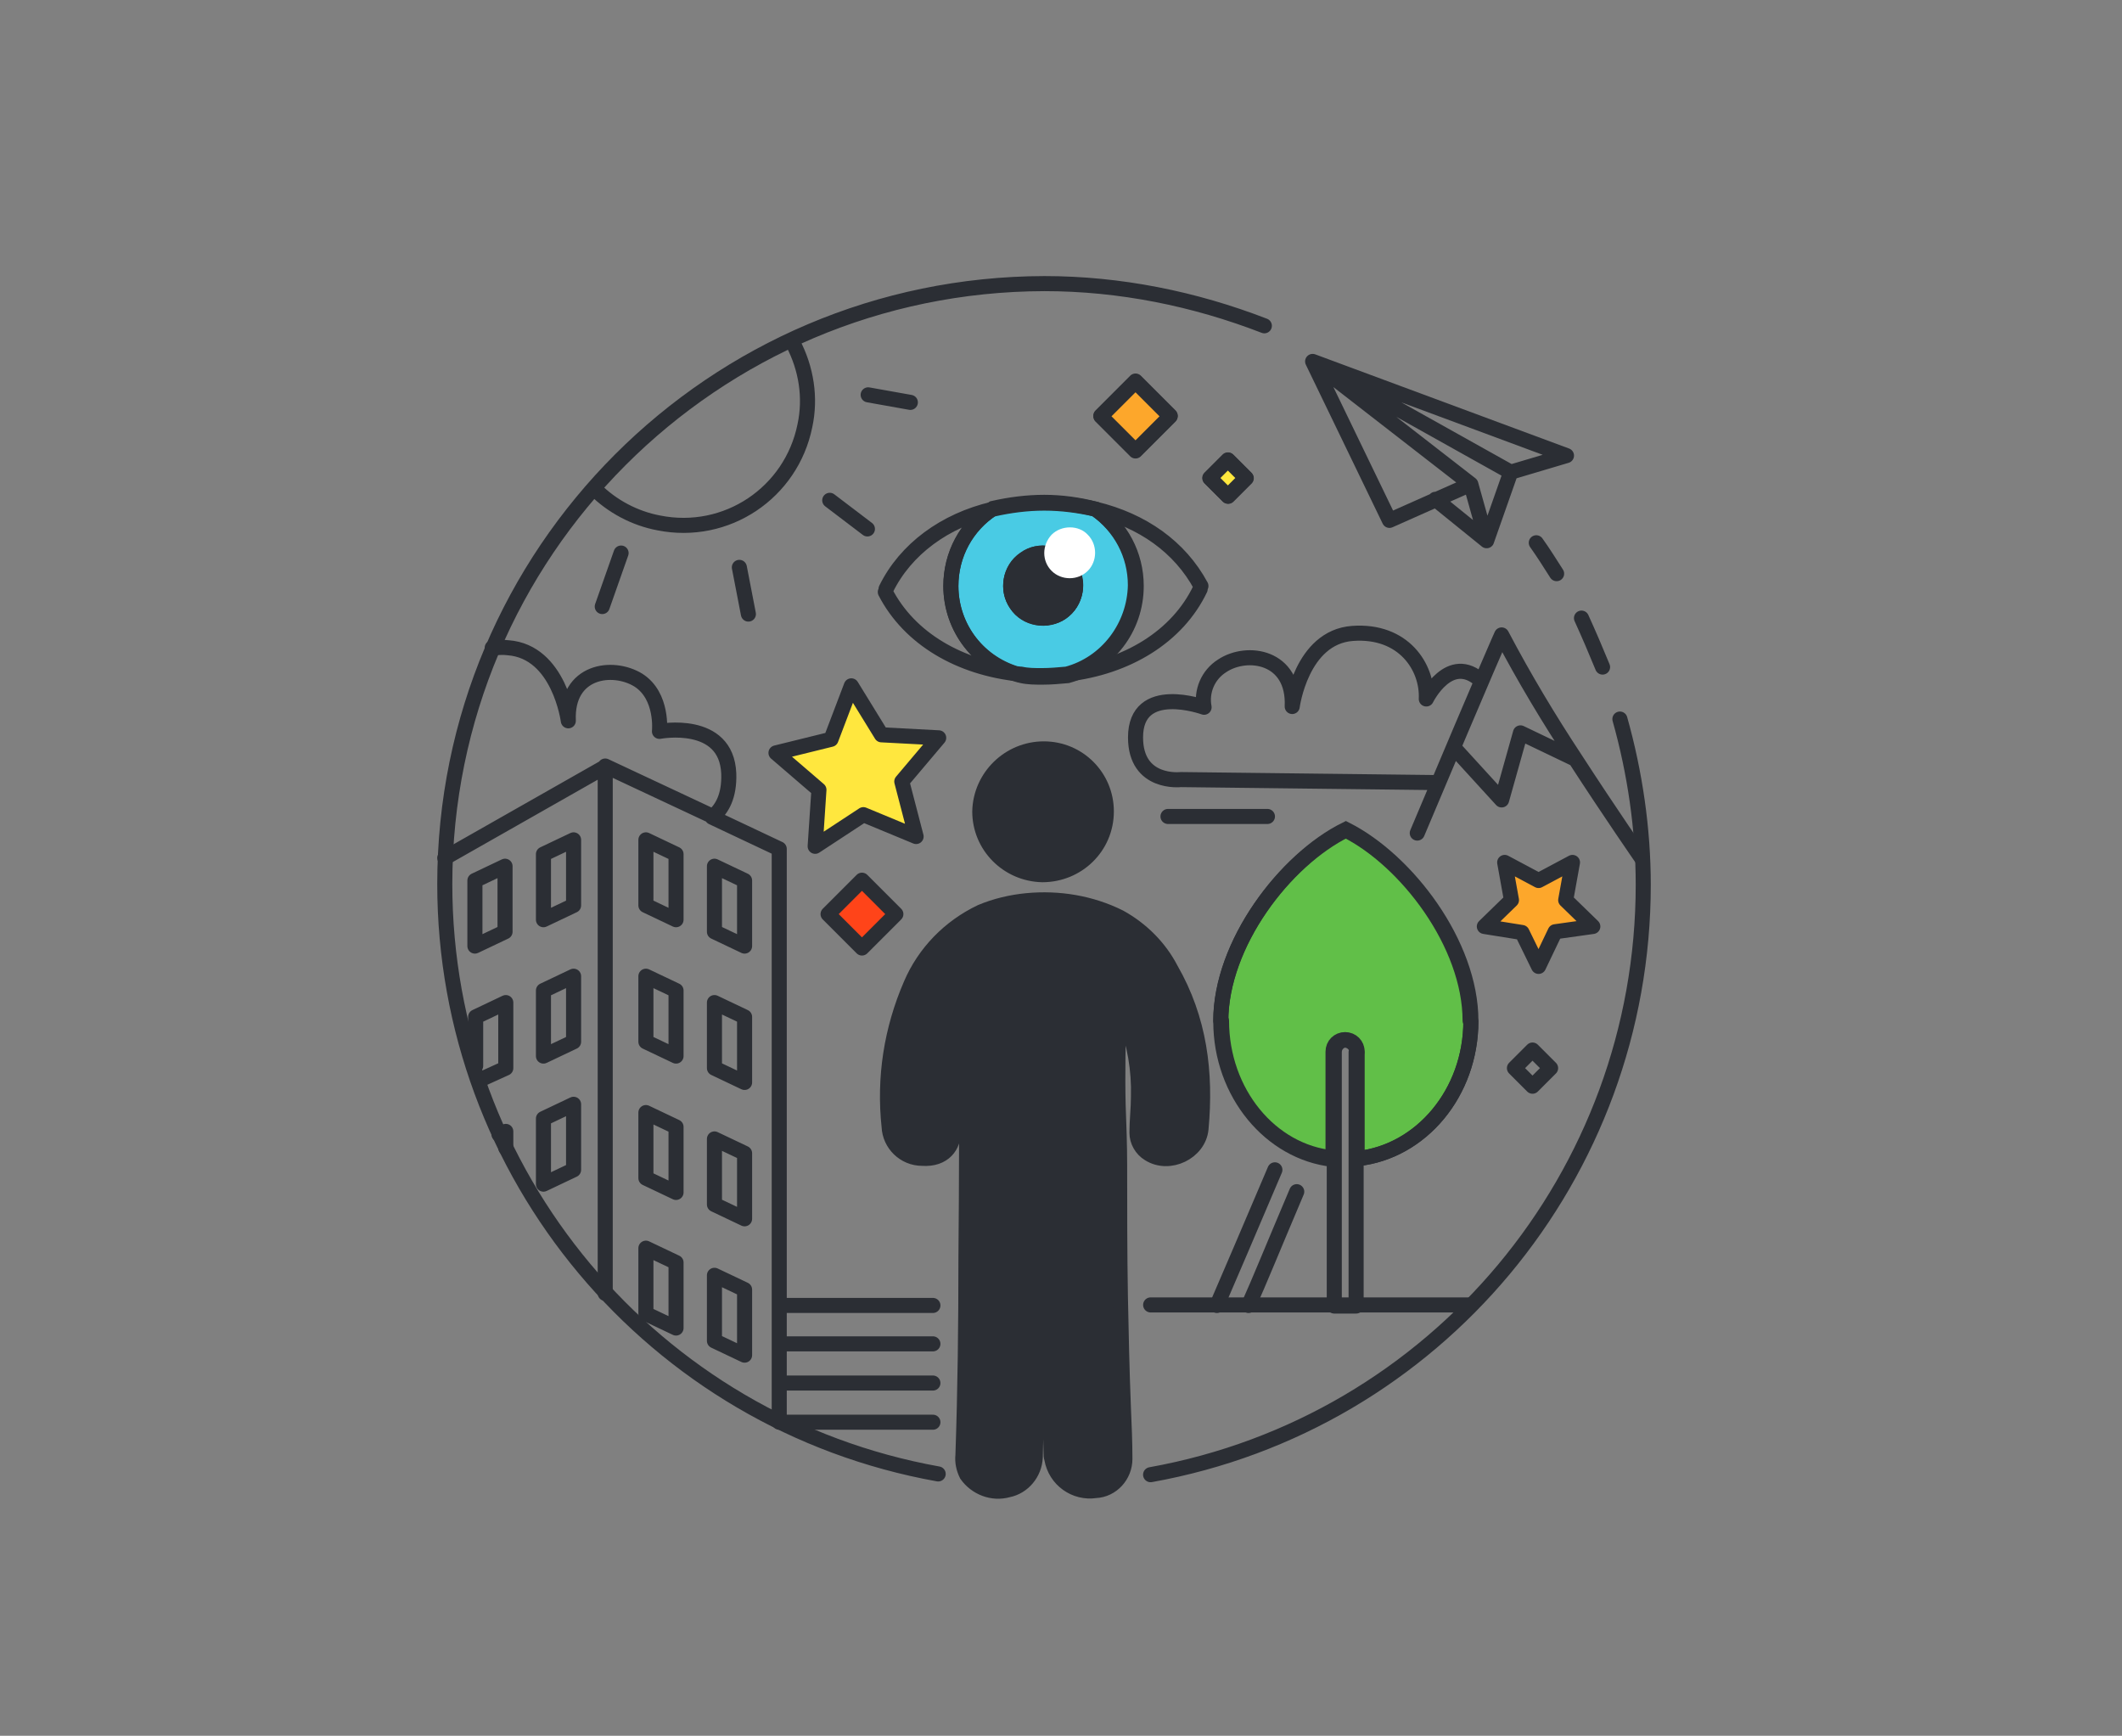 <?xml version="1.0" encoding="utf-8"?>
<!-- Generator: Adobe Illustrator 24.3.0, SVG Export Plug-In . SVG Version: 6.00 Build 0)  -->
<svg version="1.1" xmlns="http://www.w3.org/2000/svg" xmlns:xlink="http://www.w3.org/1999/xlink" x="0px" y="0px"
	 viewBox="0 0 281.7 230.4" style="enable-background:new 0 0 281.7 230.4;" xml:space="preserve">
<rect x="0" y="0" width="281.7" height="230.4" fill="#808080" stroke="none"/>
<style type="text/css">
	.st0{display:none;}
	.st1{display:inline;}
	.st2{clip-path:url(#SVGID_2_);}
	.st3{fill:#49CBE4;}
	.st4{fill:none;stroke:#FDA72B;stroke-width:2;}
	.st5{fill:none;stroke:#2B2E34;stroke-width:2;stroke-linecap:round;stroke-linejoin:round;}
	.st6{fill:#FF4419;}
	.st7{clip-path:url(#SVGID_4_);}
	.st8{clip-path:url(#SVGID_6_);}
	.st9{fill:#61BF48;}
	.st10{clip-path:url(#SVGID_8_);}
	.st11{clip-path:url(#SVGID_10_);}
	.st12{clip-path:url(#SVGID_12_);}
	.st13{fill:#FFE73E;}
	.st14{clip-path:url(#SVGID_14_);}
	.st15{fill:#FDA72B;}
	.st16{clip-path:url(#SVGID_16_);}
	.st17{clip-path:url(#SVGID_18_);}
	.st18{fill:#F8F8F8;}
	.st19{fill:#2B2E34;}
	.st20{fill:none;stroke:#2B2E34;stroke-width:2;}
	.st21{fill:#FFFFFF;}
</style>
<g id="Group_881" class="st0">
	<g class="st1">
		<defs>
			<rect id="SVGID_1_" x="-22.1" y="0" width="304.5" height="230.4"/>
		</defs>
		<clipPath id="SVGID_2_">
			<use xlink:href="#SVGID_1_"  style="overflow:visible;"/>
		</clipPath>
		<g id="Group_727" class="st2">
			<g id="Group_718" transform="translate(95.668 6.252)">
				<path id="Path_417" class="st3" d="M-14,5.4c0-0.3-0.5-2.8,2-3.2c1.2-0.3,2.4,0.4,2.7,1.6c0,0,0,0.1,0,0.1c0,0.2,0,0.4,0.1,0.5
					c0-0.2-0.1-0.4-0.1-0.5c0-0.8,0.6-1.6,1.3-1.9c1.8-0.9,2.6,1.3,2.6,1.5c0-0.2,0.7-3.7,4-3.5C1,0.2,3.4,2.8,0,4.7L-18,15
					c0,0-2.5,1.7-3.8-0.7c-1.3-2.3,1.8-3,1.8-3s-2.4-0.9-1.2-2.8c0.5-1,1.8-1.3,2.7-0.8c0.1,0,0.2,0.1,0.3,0.2c0,0-2.2-2.4,0.5-3.9
					C-15.2,2.5-14.1,5.1-14,5.4"/>
			</g>
			<g id="Group_719" transform="translate(95.668 6.252)">
				<path id="Path_418" class="st4" d="M-14,5.4c0-0.3-0.5-2.8,2-3.2c1.2-0.3,2.4,0.4,2.7,1.6c0,0,0,0.1,0,0.1c0,0.2,0,0.4,0.1,0.5
					c0-0.2-0.1-0.4-0.1-0.5c0-0.8,0.6-1.6,1.3-1.9c1.8-0.9,2.6,1.3,2.6,1.5c0-0.2,0.7-3.7,4-3.5C1,0.2,3.4,2.8,0,4.7L-18,15
					c0,0-2.5,1.7-3.8-0.7c-1.3-2.3,1.8-3,1.8-3s-2.4-0.9-1.2-2.8c0.5-1,1.8-1.3,2.7-0.8c0.1,0,0.2,0.1,0.3,0.2c0,0-2.2-2.4,0.5-3.9
					C-15.2,2.5-14.1,5.1-14,5.4z"/>
			</g>
			<g id="Group_720" transform="translate(95.722 6.276)">
				<path id="Path_419" class="st5" d="M-5.4,3.5C-5.4,3.5-5.4,3.5-5.4,3.5c0-0.2,0.7-3.7,3.9-3.5c2.3,0.2,4.7,2.8,1.3,4.7L-18,15
					c0,0-2.4,1.7-3.8-0.7s1.8-3,1.8-3s-2.3-0.9-1.2-2.8c0.5-1,1.8-1.3,2.7-0.8c0.1,0,0.2,0.1,0.3,0.2c0,0-2.1-2.4,0.5-3.9
					c2.5-1.4,3.6,1.2,3.7,1.5 M-9.2,4.5c-0.1-0.2-0.1-0.3-0.1-0.5c0-0.8,0.6-1.6,1.3-1.9c1.8-0.9,2.6,1.3,2.6,1.5 M-14,5.4
					C-14,5.4-14,5.4-14,5.4L-14,5.4C-14,5.4-14,5.4-14,5.4c0-0.3-0.4-2.8,2-3.2c1.2-0.3,2.3,0.4,2.6,1.5c0,0,0,0.1,0,0.1
					c0,0.2,0.1,0.3,0.1,0.5c0,0,0,0,0,0"/>
			</g>
			<g id="Group_721" transform="translate(104.374 216.408)">
				<path id="Path_420" class="st3" d="M-12.5,6.8c-0.1,0.1-0.2,0.3-0.3,0.4c-0.6,0.6-1.5,0.8-2.3,0.4C-17,7-16,4.9-15.9,4.7
					c-0.1,0.1-3.1,2.2-5.3-0.3c-1.5-1.7-1.4-5.3,2.4-4.3l20,5.4c0,0,2.9,0.5,2.2,3.2S0,9.6,0,9.6s1.1,2.3-1.1,2.9
					c-1.1,0.3-2.2-0.3-2.5-1.4c0-0.1,0-0.2-0.1-0.3c0,0-0.1,3.3-3.1,2.5c-2.8-0.8-1.8-3.5-1.6-3.7c-0.1,0.2-1.6,2.3-3.6,0.8
					c-1.1-0.6-1.4-2-0.8-3c0,0,0-0.1,0.1-0.1C-12.7,7.1-12.6,7-12.5,6.8"/>
			</g>
			<g id="Group_722" transform="translate(104.374 216.408)">
				<path id="Path_421" class="st4" d="M-12.5,6.8c-0.1,0.1-0.2,0.3-0.3,0.4c-0.6,0.6-1.5,0.8-2.3,0.4C-17,7-16,4.9-15.9,4.7
					c-0.1,0.1-3.1,2.2-5.3-0.3c-1.5-1.7-1.4-5.3,2.4-4.3l20,5.4c0,0,2.9,0.5,2.2,3.2S0,9.6,0,9.6s1.1,2.3-1.1,2.9
					c-1.1,0.3-2.2-0.3-2.5-1.4c0-0.1,0-0.2-0.1-0.3c0,0-0.1,3.3-3.1,2.5c-2.8-0.8-1.8-3.5-1.6-3.7c-0.1,0.2-1.6,2.3-3.6,0.8
					c-1.1-0.6-1.4-2-0.8-3c0,0,0-0.1,0.1-0.1C-12.7,7.1-12.6,7-12.5,6.8z"/>
			</g>
			<g id="Group_723" transform="translate(104.437 216.423)">
				<path id="Path_422" class="st5" d="M-16,4.7C-16,4.7-16,4.7-16,4.7c-0.1,0.1-3.1,2.1-5.2-0.3c-1.5-1.7-1.5-5.3,2.3-4.3L1,5.6
					c0,0,2.9,0.5,2.2,3.1s-3.4,0.9-3.4,0.9s1.1,2.3-1.1,2.8c-1.1,0.3-2.2-0.3-2.5-1.4c0-0.1,0-0.2-0.1-0.3c0,0-0.1,3.2-3.1,2.5
					c-2.8-0.8-1.7-3.4-1.6-3.7 M-12.6,6.8c-0.1,0.2-0.2,0.3-0.3,0.4c-0.6,0.6-1.5,0.7-2.3,0.4C-17,7-16,4.9-16,4.7 M-8.5,9.5
					C-8.5,9.5-8.5,9.5-8.5,9.5L-8.5,9.5C-8.5,9.5-8.5,9.5-8.5,9.5c-0.2,0.2-1.6,2.3-3.6,0.8c-1.1-0.6-1.4-2-0.8-3c0,0,0-0.1,0.1-0.1
					c0.1-0.2,0.2-0.3,0.3-0.4c0,0,0,0,0,0"/>
			</g>
			<g id="Group_724" transform="translate(271.078 59.185)">
				<path id="Path_423" class="st3" d="M-11.3,17.6c0.2,0,3.7,1,3.2,4.2c-0.3,2.3-3.2,4.5-4.8,0.9L-21.7,4c0,0-1.5-2.6,1-3.7
					s2.9,2.1,2.9,2.1s1.1-2.3,2.9-1c0.9,0.6,1.2,1.9,0.6,2.8c-0.1,0.1-0.1,0.2-0.2,0.2c0,0,2.6-2,3.9,0.8c1.2,2.6-1.5,3.5-1.8,3.6
					c0.3,0,2.8-0.2,3,2.3c0.2,1.2-0.6,2.3-1.8,2.5c0,0-0.1,0-0.1,0c-0.2,0-0.4,0-0.5,0.1c0.2,0,0.4,0,0.5-0.1
					c0.8,0.1,1.6,0.7,1.8,1.5C-8.8,17-11.1,17.6-11.3,17.6"/>
			</g>
			<g id="Group_725" transform="translate(271.078 59.185)">
				<path id="Path_424" class="st4" d="M-11.3,17.6c0.2,0,3.7,1,3.2,4.2c-0.3,2.3-3.2,4.5-4.8,0.9L-21.7,4c0,0-1.5-2.6,1-3.7
					s2.9,2.1,2.9,2.1s1.1-2.3,2.9-1c0.9,0.6,1.2,1.9,0.6,2.8c-0.1,0.1-0.1,0.2-0.2,0.2c0,0,2.6-2,3.9,0.8c1.2,2.6-1.5,3.5-1.8,3.6
					c0.3,0,2.8-0.2,3,2.3c0.2,1.2-0.6,2.3-1.8,2.5c0,0-0.1,0-0.1,0c-0.2,0-0.4,0-0.5,0.1c0.2,0,0.4,0,0.5-0.1
					c0.8,0.1,1.6,0.7,1.8,1.5C-8.8,17-11.1,17.5-11.3,17.6z"/>
			</g>
			<g id="Group_726" transform="translate(271.105 59.243)">
				<path id="Path_425" class="st5" d="M-11.3,17.5C-11.3,17.5-11.3,17.5-11.3,17.5c0.2,0,3.7,1,3.2,4.2c-0.3,2.3-3.1,4.4-4.8,0.9
					l-8.7-18.7c0,0-1.5-2.6,1-3.7s2.9,2.1,2.9,2.1s1.1-2.3,2.9-1c0.9,0.6,1.2,1.9,0.6,2.8c-0.1,0.1-0.1,0.2-0.2,0.2
					c0,0,2.6-1.9,3.9,0.8c1.2,2.6-1.5,3.5-1.8,3.6 M-11.9,13.6c0.2,0,0.4-0.1,0.5-0.1c0.8,0.1,1.5,0.7,1.8,1.5
					c0.8,1.9-1.5,2.4-1.7,2.5 M-12.5,8.7C-12.5,8.7-12.5,8.7-12.5,8.7L-12.5,8.7C-12.5,8.7-12.5,8.7-12.5,8.7c0.3,0,2.8-0.2,3,2.3
					c0.2,1.2-0.6,2.3-1.8,2.5c0,0-0.1,0-0.1,0c-0.2,0-0.4,0.1-0.5,0.1c0,0,0,0,0,0"/>
			</g>
		</g>
	</g>
	<g id="Group_728" transform="translate(139.294 215.169)" class="st1">
		<path id="Path_427" class="st6" d="M-22.1,0L-6,2.6l-3.5,1.9l-2,1.1L-15,7.3L-22.1,0z"/>
	</g>
	<g id="Group_729" transform="translate(139.294 215.169)" class="st1">
		<path id="Path_428" class="st4" d="M-22.1,0L-6,2.6l-3.5,1.9l-2,1.1L-15,7.3L-22.1,0z"/>
	</g>
	<g class="st1">
		<defs>
			<rect id="SVGID_3_" x="-22.1" y="0" width="304.5" height="230.4"/>
		</defs>
		<clipPath id="SVGID_4_">
			<use xlink:href="#SVGID_3_"  style="overflow:visible;"/>
		</clipPath>
		<g id="Group_731" class="st7">
			<g id="Group_730" transform="translate(126.013 189.724)">
				<path id="Path_429" class="st5" d="M10.8,7.5l-3,19.4l-0.1,0.9L-9.2,25l0.1-0.9l0.5-3.3l0.7-4.2l0.2-1.3L-6,4.8 M-9.2,25
					l7.4,7.7l3.7-1.9L4,29.7l3.7-1.9 M-0.5,30.4l0.4-2.3 M-2.3,30.1l0.4-2.3 M1.9,30.8l-0.4,2.5l1.9,0.3L4,29.7 M3.3,23.9l-2.1-0.3
					l0.6-4.1L4,19.7L6,20.1l-0.6,4.1L3.3,23.9z M-3.6,22.8l-2.1-0.3l0.6-4.1l2.1,0.3l2.1,0.3l-0.6,4.1L-3.6,22.8z M4.4,16.9
					l-2.1-0.3L3,12.4l2.1,0.3l2.1,0.3l-0.6,4.1L4.4,16.9z M-3,5.3l4.1,0.7l-1.6,10.1l-4.1-0.7L-3,5.3z M-2.3,10.5
					c0-0.2-0.1-0.4-0.3-0.4c-0.2,0-0.4,0.1-0.4,0.3c0,0,0,0,0,0c0,0.2,0.1,0.4,0.3,0.4c0,0,0,0,0,0C-2.5,10.8-2.4,10.7-2.3,10.5
					C-2.3,10.5-2.3,10.5-2.3,10.5L-2.3,10.5z M-3.6,22.8l0.6-4.1 M3.3,23.9L4,19.7 M4.4,16.9l0.6-4.1 M-9.1,24.2l16.8,2.7
					 M-7.9,16.7l-14.2-2.3l0.2-1.3L-20.1,0 M-22.1,14.4l4.2,5l9.4,1.5 M-21.9,13.1l14.2,2.3 M-18.5,2.8l-1.3,8.6l4.6,0.7l3.4,0.5
					l2.6,0.4l1.3-8.6 M-17.9,11.6l1.3-8.2 M-15.2,12.1l1.3-8.6 M-11.9,12.6l1.3-8.6"/>
			</g>
		</g>
	</g>
	<g id="Group_732" transform="translate(77.612 194.772)" class="st1">
		<path id="Path_431" class="st6" d="M-22.1,1l1-1l0.2,0.2l14.7,14.3l0.3,0.3l-1,1l-1.4-1.4l-1.5-1.5L-22.1,1z"/>
	</g>
	<g id="Group_733" transform="translate(77.612 194.772)" class="st1">
		<path id="Path_432" class="st4" d="M-22.1,1l1-1l0.2,0.2l14.7,14.3l0.3,0.3l-1,1l-1.4-1.4l-1.5-1.5L-22.1,1z"/>
	</g>
	<g id="Group_734" transform="translate(89.927 198.341)" class="st1">
		<path id="Path_433" class="st3" d="M-22.1,5l4.8-5l1,1l-4.8,5L-22.1,5z"/>
	</g>
	<g id="Group_735" transform="translate(89.927 198.341)" class="st1">
		<path id="Path_434" class="st4" d="M-22.1,5l4.8-5l1,1l-4.8,5L-22.1,5z"/>
	</g>
	<g id="Group_736" transform="translate(84.086 192.605)" class="st1">
		<path id="Path_435" class="st3" d="M-22.1,5l4.8-5l1,1l-4.8,5L-22.1,5z"/>
	</g>
	<g id="Group_737" transform="translate(84.086 192.605)" class="st1">
		<path id="Path_436" class="st4" d="M-22.1,5l4.8-5l1,1l-4.8,5L-22.1,5z"/>
	</g>
	<g id="Group_738" transform="translate(81.39 189.958)" class="st1">
		<path id="Path_437" class="st3" d="M-22.1,5l4.8-5l1,1l-4.8,5L-22.1,5z"/>
	</g>
	<g id="Group_739" transform="translate(81.39 189.958)" class="st1">
		<path id="Path_438" class="st4" d="M-22.1,5l4.8-5l1,1l-4.8,5L-22.1,5z"/>
	</g>
	<g class="st1">
		<defs>
			<rect id="SVGID_5_" x="-22.1" y="0" width="304.5" height="230.4"/>
		</defs>
		<clipPath id="SVGID_6_">
			<use xlink:href="#SVGID_5_"  style="overflow:visible;"/>
		</clipPath>
		<g id="Group_742" class="st8">
			<g id="Group_740" transform="translate(81.792 165.532)">
				<path id="Path_439" class="st9" d="M-15.7,5.5c-0.2,0.3-0.2,0.7,0,0.9c0.3,0.2,0.7,0.2,0.9,0c0,0,0,0,0,0l4.1-4.2
					c1.9,2.3,1.8,5.8-0.4,7.9c-2.3,2.3-7.4,3.5-10.6,2.3c-1.2-3.4-0.2-8.3,2.1-10.6c2.1-2.2,5.5-2.4,7.9-0.5l0,0L-15.7,5.5z"/>
			</g>
			<g id="Group_741" transform="translate(81.792 165.532)">
				<path id="Path_440" class="st4" d="M-15.7,5.5c-0.2,0.3-0.2,0.7,0,0.9c0.3,0.2,0.7,0.2,0.9,0c0,0,0,0,0,0l4.1-4.2
					c1.9,2.3,1.8,5.8-0.4,7.9c-2.3,2.3-7.4,3.5-10.6,2.3c-1.2-3.4-0.2-8.3,2.1-10.6c2.1-2.2,5.5-2.4,7.9-0.5l0,0L-15.7,5.5z"/>
			</g>
		</g>
	</g>
	<g id="Group_743" transform="translate(92.894 201.255)" class="st1">
		<path id="Path_442" class="st3" d="M-22.1,5l4.8-5l1,1l-4.8,5L-22.1,5z"/>
	</g>
	<g id="Group_744" transform="translate(92.894 201.255)" class="st1">
		<path id="Path_443" class="st4" d="M-22.1,5l4.8-5l1,1l-4.8,5L-22.1,5z"/>
	</g>
	<g id="Group_745" transform="translate(86.783 195.253)" class="st1">
		<path id="Path_444" class="st3" d="M-22.1,5l4.8-5l1,1l-4.8,5L-22.1,5z"/>
	</g>
	<g id="Group_746" transform="translate(86.783 195.253)" class="st1">
		<path id="Path_445" class="st4" d="M-22.1,5l4.8-5l1,1l-4.8,5L-22.1,5z"/>
	</g>
	<g id="Group_747" transform="translate(99.664 180.557)" class="st1">
		<path id="Path_446" class="st6" d="M-22.1,1.2L-21,0l3.2,3.1l3.6,3.5l-1.2,1.2L-22.1,1.2z"/>
	</g>
	<g id="Group_748" transform="translate(99.664 180.557)" class="st1">
		<path id="Path_447" class="st4" d="M-22.1,1.2L-21,0l3.2,3.1l3.6,3.5l-1.2,1.2L-22.1,1.2z"/>
	</g>
	<g class="st1">
		<defs>
			<rect id="SVGID_7_" x="-22.1" y="0" width="304.5" height="230.4"/>
		</defs>
		<clipPath id="SVGID_8_">
			<use xlink:href="#SVGID_7_"  style="overflow:visible;"/>
		</clipPath>
		<g id="Group_752" class="st10">
			<g id="Group_749" transform="translate(77.639 162.322)">
				<path id="Path_448" class="st5" d="M-2.8,0l-4.5,4.6l-4.2,4.3l0,0 M-10.6,9.8L-10.6,9.8l4.2-4.3l4.5-4.6 M-10.6,9.7
					c-0.3,0.3-0.7,0.3-0.9,0c0,0,0,0,0,0c-0.3-0.3-0.3-0.7,0-0.9c0,0,0,0,0,0 M-6.4,5.5c1.9,2.4,1.8,5.8-0.4,8
					c-2.3,2.4-7.5,3.5-10.7,2.3c-1.2-3.4-0.2-8.4,2.1-10.8c2.1-2.2,5.6-2.4,8-0.5 M15,17.6l4.5,4.4L0.6,41.2L0,40.6 M-14.7,26.2
					l-0.6-0.6L3.5,6.3l4.6,4.5 M-20.8,32.4l6.1-6.2l1.3,1.3 M-0.9,39.7L0,40.6l-6.1,6.2 M-3.9,36.8l1.8,1.8 M-7,33.8l2,1.9
					 M-9.6,31.2l1.5,1.5 M-12.3,28.5l1.5,1.5 M-2.1,38.6l1.1,1.1l-5,5.1l-1.1-1.1L-2.1,38.6z M-5,35.7l1.1,1.1l-5,5.1l-1.1-1.1
					L-5,35.7z M-8.1,32.7l1.1,1.1l-5,5.1l-1.1-1.1L-8.1,32.7z M-10.8,30l1.1,1.1l-5,5.1l-1.1-1.1L-10.8,30z M-13.5,27.4l1.1,1.1
					l-5,5.1l-1.1-1.1L-13.5,27.4z M4.6,31.8l1.1,1.1l-4.4,4.5l-1.1-1.1L4.6,31.8z M1.7,28.9L2.8,30l-4.4,4.5l-1.1-1.1L1.7,28.9z
					 M-1.4,25.8l1.1,1.1l-4.4,4.5l-1.1-1.1L-1.4,25.8z M-4.1,23.2l1.1,1.1l-4.4,4.5l-1.1-1.1L-4.1,23.2z M-6.7,20.6l1.1,1.1
					l-4.4,4.5l-1.1-1.1L-6.7,20.6z M12.8,23.5l1.1,1.1l-4.4,4.5L8.4,28L12.8,23.5z M8.1,10.8l3.2,3.2l3.7,3.6l-7.2,7.3l-1.3,1.3
					l-6.9-6.8L1,18.1L8.1,10.8z M1.4,12.3l1.1,1.1l-4.4,4.5L-3,16.8L1.4,12.3z M-8.3,46.8l1.4,1.4l1.1-1.1l-0.3-0.3l-14.7-14.4
					l-0.2-0.2l-1.1,1.1l12.3,12.1L-8.3,46.8z M-8.3,46.8l-2,2.1 M-9.8,45.3l-2,2.1 M1,18.1l3.2,3.2l3.7,3.6 M4.2,21.2l7.2-7.3"/>
			</g>
			<g id="Group_750" transform="translate(237.139 79.473)">
				<path id="Path_449" class="st9" d="M-15.9,6.7c0.3-0.2,0.4-0.6,0.3-0.9c-0.2-0.3-0.6-0.4-0.9-0.3c0,0,0,0,0,0l-5.2,2.9
					c-1.2-2.8,0-6,2.6-7.5c2.9-1.6,8.1-1.2,10.8,0.8c0.2,3.6-2.2,8-5.1,9.6c-2.6,1.5-6,0.7-7.7-1.8l0,0L-15.9,6.7z"/>
			</g>
			<g id="Group_751" transform="translate(237.139 79.473)">
				<path id="Path_450" class="st4" d="M-15.9,6.7c0.3-0.2,0.4-0.6,0.3-0.9c-0.2-0.3-0.6-0.4-0.9-0.3c0,0,0,0,0,0l-5.2,2.9
					c-1.2-2.8,0-6,2.6-7.5c2.9-1.6,8.1-1.2,10.8,0.8c0.2,3.6-2.2,8-5.1,9.6c-2.6,1.5-6,0.7-7.7-1.8l0,0L-15.9,6.7z"/>
			</g>
		</g>
	</g>
	<g id="Group_753" transform="translate(249.01 47.091)" class="st1">
		<path id="Path_452" class="st6" d="M-10.5,18.4l-1.3,0.7l-0.1-0.3L-21.9,1l-0.2-0.3l1.3-0.7l0.9,1.7l1,1.8L-10.5,18.4z"/>
	</g>
	<g id="Group_754" transform="translate(249.01 47.091)" class="st1">
		<path id="Path_453" class="st4" d="M-10.5,18.4l-1.3,0.7l-0.1-0.3L-21.9,1l-0.2-0.3l1.3-0.7l0.9,1.7l1,1.8L-10.5,18.4z"/>
	</g>
	<g id="Group_755" transform="translate(250.118 64.027)" class="st1">
		<path id="Path_454" class="st3" d="M-15.5,1.3l-5.9,3.4l-0.7-1.3l5.9-3.4L-15.5,1.3z"/>
	</g>
	<g id="Group_756" transform="translate(250.118 64.027)" class="st1">
		<path id="Path_455" class="st4" d="M-15.5,1.3l-5.9,3.4l-0.7-1.3l5.9-3.4L-15.5,1.3z"/>
	</g>
	<g id="Group_757" transform="translate(229.349 64.448)" class="st1">
		<path id="Path_456" class="st6" d="M-16,8.1L-17.5,9l-2.1-3.8l-2.4-4.3l1.6-0.8L-16,8.1z"/>
	</g>
	<g id="Group_758" transform="translate(229.349 64.448)" class="st1">
		<path id="Path_457" class="st4" d="M-16,8.1L-17.5,9l-2.1-3.8l-2.4-4.3l1.6-0.8L-16,8.1z"/>
	</g>
	<g id="Group_759" transform="translate(248.295 60.716)" class="st1">
		<path id="Path_458" class="st3" d="M-15.5,1.3l-5.9,3.4l-0.7-1.3l5.9-3.4L-15.5,1.3z"/>
	</g>
	<g id="Group_760" transform="translate(248.295 60.716)" class="st1">
		<path id="Path_459" class="st4" d="M-15.5,1.3l-5.9,3.4l-0.7-1.3l5.9-3.4L-15.5,1.3z"/>
	</g>
	<g id="Group_761" transform="translate(246.472 57.407)" class="st1">
		<path id="Path_460" class="st3" d="M-15.5,1.3l-5.9,3.4l-0.7-1.3l5.9-3.4L-15.5,1.3z"/>
	</g>
	<g id="Group_762" transform="translate(246.472 57.407)" class="st1">
		<path id="Path_461" class="st4" d="M-15.5,1.3l-5.9,3.4l-0.7-1.3l5.9-3.4L-15.5,1.3z"/>
	</g>
	<g id="Group_763" transform="translate(244.346 53.547)" class="st1">
		<path id="Path_462" class="st3" d="M-15.5,1.3l-5.9,3.4l-0.7-1.3l5.9-3.4L-15.5,1.3z"/>
	</g>
	<g id="Group_764" transform="translate(244.346 53.547)" class="st1">
		<path id="Path_463" class="st4" d="M-15.5,1.3l-5.9,3.4l-0.7-1.3l5.9-3.4L-15.5,1.3z"/>
	</g>
	<g id="Group_765" transform="translate(242.34 49.903)" class="st1">
		<path id="Path_464" class="st3" d="M-15.5,1.3l-5.9,3.4l-0.7-1.3l5.9-3.4L-15.5,1.3z"/>
	</g>
	<g id="Group_766" transform="translate(242.34 49.903)" class="st1">
		<path id="Path_465" class="st4" d="M-15.5,1.3l-5.9,3.4l-0.7-1.3l5.9-3.4L-15.5,1.3z"/>
	</g>
	<g class="st1">
		<defs>
			<rect id="SVGID_9_" x="-22.1" y="0" width="304.5" height="230.4"/>
		</defs>
		<clipPath id="SVGID_10_">
			<use xlink:href="#SVGID_9_"  style="overflow:visible;"/>
		</clipPath>
		<g id="Group_774" class="st11">
			<g id="Group_767" transform="translate(217.363 46.997)">
				<path id="Path_466" class="st5" d="M-7,45.1l5.6-3.1l5.2-2.9l0,0 M3.2,37.9L3.2,37.9L-2,40.8l-5.6,3.1 M3.2,37.9
					c0.3-0.2,0.7-0.1,0.9,0.3c0,0,0,0,0,0c0.2,0.3,0.1,0.7-0.3,0.9 M-2,40.8c-1.2-2.8,0-6.1,2.7-7.6c2.9-1.6,8.2-1.2,10.9,0.8
					c0.2,3.6-2.2,8.1-5.1,9.7c-2.7,1.5-6.1,0.7-7.8-1.8 M-19.1,23.1l-3-5.5L1.5,4.5L2,5.3 M11.9,23.4l0.4,0.8l-23.7,13.1l-3.1-5.6
					 M19.5,19.2l-7.6,4.2L11,21.8 M2.6,6.4L2,5.3l7.6-4.2 M4.6,10L3.4,7.8 M6.7,13.8l-1.3-2.4 M8.5,17.1l-1-1.9 M10.3,20.4l-1-1.9
					 M3.4,7.8L2.6,6.4l6.3-3.5l0.8,1.4L3.4,7.8z M5.3,11.4L4.6,10l6.3-3.5l0.8,1.4L5.3,11.4z M7.4,15.2l-0.8-1.4l6.3-3.5l0.8,1.4
					L7.4,15.2z M9.2,18.5l-0.8-1.4l6.3-3.5l0.8,1.4L9.2,18.5z M11,21.8l-0.8-1.4l6.3-3.5l0.8,1.4L11,21.8z M-5,12.4L-5.8,11L-0.3,8
					l0.8,1.4L-5,12.4z M-3.1,16l-0.8-1.4l5.5-3.1L2.5,13L-3.1,16z M-1,19.9l-0.8-1.4l5.5-3.1l0.8,1.4L-1,19.9z M0.8,23.1l-0.8-1.4
					l5.5-3.1l0.8,1.4L0.8,23.1z M2.6,26.4L1.9,25L7.4,22l0.8,1.4L2.6,26.4z M-15.3,18.1l-0.8-1.4l5.5-3.1l0.8,1.4L-15.3,18.1z
					 M-14.4,31.6l-2.2-4l-2.5-4.5l8.9-4.9l1.6-0.9l4.7,8.5l-1.6,0.9L-14.4,31.6z M-7.6,32.1l-0.8-1.4l5.5-3.1L-2,29L-7.6,32.1z
					 M11.7,1.7L10.7,0L9.4,0.8l0.2,0.3l9.9,18.1l0.1,0.3l1.4-0.8L12.7,3.6L11.7,1.7z M11.7,1.7l2.5-1.4 M12.7,3.6l2.5-1.4
					 M-5.5,26.6l-2.2-4l-2.5-4.5 M-7.7,22.7l-8.9,4.9"/>
			</g>
			<g id="Group_768" transform="translate(202.608 24.297)">
				<path id="Path_467" class="st9" d="M-13.5,11.9l-4.9,8.1l0,0c-3.8-3-4.8-8.3-2.3-12.5C-18,3.1-10.4-0.6-5.1,0.1
					C-2,4.9-1.8,12.9-4.5,17.4c-2.5,4.1-7.7,5.7-12.1,3.7l4.9-8.1c0.3-0.5,0.1-1.1-0.3-1.4c0,0,0,0,0,0
					C-12.6,11.3-13.2,11.5-13.5,11.9"/>
			</g>
			<g id="Group_769" transform="translate(202.608 24.297)">
				<path id="Path_468" class="st4" d="M-13.5,11.9l-4.9,8.1l0,0c-3.8-3-4.8-8.3-2.3-12.5C-18,3.1-10.4-0.6-5.1,0.1
					C-2,4.9-1.8,12.9-4.5,17.4c-2.5,4.1-7.7,5.7-12.1,3.7l4.9-8.1c0.3-0.5,0.1-1.1-0.3-1.4c0,0,0,0,0,0
					C-12.6,11.3-13.2,11.5-13.5,11.9z"/>
			</g>
			<g id="Group_770" transform="translate(201.011 24.336)">
				<path id="Path_469" class="st5" d="M-20.4,29.7l5.3-8.6l4.9-8.1l0-0.1 M-11.9,11.9L-11.9,11.9l-5,8.2l-5.3,8.6 M-11.9,12
					c0.3-0.5,0.9-0.6,1.4-0.4c0.5,0.3,0.6,0.9,0.3,1.4c0,0,0,0,0,0 M-16.9,20c-3.8-3-4.8-8.3-2.3-12.4c2.7-4.5,10.3-8.2,15.6-7.5
					C-0.4,4.9-0.3,12.9-3,17.4c-2.5,4.1-7.7,5.7-12.1,3.7"/>
			</g>
			<g id="Group_771" transform="translate(158.427 33.713)">
				<path id="Path_470" class="st6" d="M-16.6,2.6l-5.5,0.3C-22.2,1.4-21,0.1-19.5,0c0,0,0,0,0,0C-18-0.1-16.7,1.1-16.6,2.6"/>
			</g>
			<g id="Group_772" transform="translate(158.427 33.713)">
				<path id="Path_471" class="st4" d="M-16.6,2.6l-5.5,0.3C-22.2,1.4-21,0.1-19.5,0c0,0,0,0,0,0C-18-0.1-16.7,1.1-16.6,2.6z"/>
			</g>
			<g id="Group_773" transform="translate(126.405 0.516)">
				<path id="Path_472" class="st5" d="M20.2,45.9l-0.8-16.6l-0.1-1.9l-0.2-3.7l-0.3-5.6l-0.1-2.9L2,0l-14.7,16.2l0.1,3l1,21.1
					l0.3,7.2 M18.8,18.1L2.2,3l-14.7,16.2 M-3.9,31.1l-2.7,0.1l-0.2-5l2.7-0.1L-3.9,31.1z M-3.4,41.4l-2.7,0.1l-0.2-5l2.7-0.1
					L-3.4,41.4z M13.7,30.2L11,30.4l-0.2-5l2.7-0.1L13.7,30.2z M5.1,30.7l-2.7,0.1l-0.2-5l2.7-0.1L5.1,30.7z M-4.3,22l-2.7,0.1
					l-0.2-5l2.7-0.1L-4.3,22z M13.3,21.1l-2.7,0.1l-0.2-5l2.7-0.1L13.3,21.1z M4.7,21.5l-2.7,0.1l-0.2-5l2.7-0.1L4.7,21.5z
					 M5.6,40.9l-2.7,0.1l-0.2-5l2.7-0.1L5.6,40.9z M40.4,41.7l-5.1,0.2l-0.4-9.3l5.1-0.2L40.4,41.7z M16.1,46.1l-0.5-10.2
					c-0.1-1.6-1.5-2.9-3.1-2.8c-1.6,0.1-2.9,1.5-2.8,3.1l0.5,10.2 M15.6,35.9l-5.9,0.3 M19.1,23.7l23.6-1.1l0.2,3.7l0.1,1.9
					l1.2,18.6 M42.8,26.3l-23.6,1.1 M42.9,28.2l-23.6,1.1 M22.2,45.8l-0.7-14.3l9.7-0.5l0.7,14.3 M-16,42L-16,42
					c-0.1-0.1-2.6-1.3-3.8,0.2c-0.7,0.9-0.6,2.2,0.1,3.1c0,0-2.6-0.5-2.5,1.1 M-11.5,40.3c0,0-1.1-2.5-3.3-1.4
					c-1.2,0.5-1.7,1.9-1.2,3.1c0,0,0,0,0,0.1"/>
			</g>
		</g>
	</g>
	<g id="Group_775" transform="translate(50.185 104.721)" class="st1">
		<path id="Path_474" class="st3" d="M-22.1,0.3l5.1-0.3l0.2,3.3l0,0.2l-5.1,0.3L-22.1,0.3z"/>
	</g>
	<g id="Group_776" transform="translate(50.185 104.721)" class="st1">
		<path id="Path_475" class="st4" d="M-22.1,0.3l5.1-0.3l0.2,3.3l0,0.2l-5.1,0.3L-22.1,0.3z"/>
	</g>
	<g id="Group_777" transform="translate(64.488 103.915)" class="st1">
		<path id="Path_476" class="st3" d="M-22.1,0.3l5.1-0.3l0.3,3.5l-5.1,0.3L-22.1,0.3z"/>
	</g>
	<g id="Group_778" transform="translate(64.488 103.915)" class="st1">
		<path id="Path_477" class="st4" d="M-22.1,0.3l5.1-0.3l0.3,3.5l-5.1,0.3L-22.1,0.3z"/>
	</g>
	<g id="Group_779" transform="translate(77.636 126.813)" class="st1">
		<path id="Path_478" class="st3" d="M-22.1,0.3l5.1-0.3l0.2,3.5l-5.1,0.3L-22.1,0.3z"/>
	</g>
	<g id="Group_780" transform="translate(77.636 126.813)" class="st1">
		<path id="Path_479" class="st4" d="M-22.1,0.3l5.1-0.3l0.2,3.5l-5.1,0.3L-22.1,0.3z"/>
	</g>
	<g id="Group_781" transform="translate(50.636 112.739)" class="st1">
		<path id="Path_480" class="st3" d="M-22.1,0.3l5-0.3l0.3,3.5l-5.1,0.3L-22.1,0.3z"/>
	</g>
	<g id="Group_782" transform="translate(50.636 112.739)" class="st1">
		<path id="Path_481" class="st4" d="M-22.1,0.3l5-0.3l0.3,3.5l-5.1,0.3L-22.1,0.3z"/>
	</g>
	<g id="Group_783" transform="translate(65.603 123.713)" class="st1">
		<path id="Path_482" class="st3" d="M-22.1,0.3l5-0.3l0.3,3.5l-5.1,0.3L-22.1,0.3z"/>
	</g>
	<g id="Group_784" transform="translate(65.603 123.713)" class="st1">
		<path id="Path_483" class="st4" d="M-22.1,0.3l5-0.3l0.3,3.5l-5.1,0.3L-22.1,0.3z"/>
	</g>
	<g id="Group_785" transform="translate(77.423 123.047)" class="st1">
		<path id="Path_484" class="st3" d="M-22.1,0.3l5-0.3l0.3,3.5l-5.1,0.3L-22.1,0.3z"/>
	</g>
	<g id="Group_786" transform="translate(77.423 123.047)" class="st1">
		<path id="Path_485" class="st4" d="M-22.1,0.3l5-0.3l0.3,3.5l-5.1,0.3L-22.1,0.3z"/>
	</g>
	<g id="Group_787" transform="translate(40.578 116.044)" class="st1">
		<path id="Path_486" class="st3" d="M-22.1,0.3l4.6-0.3l0.1,2.5L-22,2.8L-22.1,0.3z"/>
	</g>
	<g id="Group_788" transform="translate(40.578 116.044)" class="st1">
		<path id="Path_487" class="st4" d="M-22.1,0.3l4.6-0.3l0.1,2.5L-22,2.8L-22.1,0.3z"/>
	</g>
	<g id="Group_789" transform="translate(51.514 128.286)" class="st1">
		<path id="Path_488" class="st3" d="M-22.1,0.3l5.1-0.3l0.2,3.3l0,0.2l-5.1,0.3L-22.1,0.3z"/>
	</g>
	<g id="Group_790" transform="translate(51.514 128.286)" class="st1">
		<path id="Path_489" class="st4" d="M-22.1,0.3l5.1-0.3l0.2,3.3l0,0.2l-5.1,0.3L-22.1,0.3z"/>
	</g>
	<g id="Group_791" transform="translate(76.308 103.249)" class="st1">
		<path id="Path_490" class="st3" d="M-22.1,0.3l5.1-0.3l0.3,3.5l-5.1,0.3L-22.1,0.3z"/>
	</g>
	<g id="Group_792" transform="translate(76.308 103.249)" class="st1">
		<path id="Path_491" class="st4" d="M-22.1,0.3l5.1-0.3l0.3,3.5l-5.1,0.3L-22.1,0.3z"/>
	</g>
	<g id="Group_793" transform="translate(64.275 100.152)" class="st1">
		<path id="Path_492" class="st3" d="M-22.1,0.3l5-0.3l0.2,3.5l-5.1,0.3L-22.1,0.3z"/>
	</g>
	<g id="Group_794" transform="translate(64.275 100.152)" class="st1">
		<path id="Path_493" class="st4" d="M-22.1,0.3l5-0.3l0.2,3.5l-5.1,0.3L-22.1,0.3z"/>
	</g>
	<g id="Group_795" transform="translate(49.972 100.959)" class="st1">
		<path id="Path_494" class="st3" d="M-22.1,0.3l5-0.3l0.2,3.5l-5.1,0.3L-22.1,0.3z"/>
	</g>
	<g id="Group_796" transform="translate(49.972 100.959)" class="st1">
		<path id="Path_495" class="st4" d="M-22.1,0.3l5-0.3l0.2,3.5l-5.1,0.3L-22.1,0.3z"/>
	</g>
	<g id="Group_797" transform="translate(50.85 116.505)" class="st1">
		<path id="Path_496" class="st3" d="M-22.1,0.3l5.1-0.3l0.2,3.3l0,0.2l-5.1,0.3L-22.1,0.3z"/>
	</g>
	<g id="Group_798" transform="translate(50.85 116.505)" class="st1">
		<path id="Path_497" class="st4" d="M-22.1,0.3l5.1-0.3l0.2,3.3l0,0.2l-5.1,0.3L-22.1,0.3z"/>
	</g>
	<g class="st1">
		<defs>
			<rect id="SVGID_11_" x="-22.1" y="0" width="304.5" height="230.4"/>
		</defs>
		<clipPath id="SVGID_12_">
			<use xlink:href="#SVGID_11_"  style="overflow:visible;"/>
		</clipPath>
		<g id="Group_801" class="st12">
			<g id="Group_799" transform="translate(9.25 72.217)">
				<path id="Path_498" class="st13" d="M-22.1,8.3c-0.2-4.3,3.1-8,7.4-8.3c0,0,0,0,0,0c4.3-0.2,8,3.1,8.3,7.4
					c0.2,4.3-3.1,8-7.4,8.3C-18.2,15.9-21.9,12.6-22.1,8.3C-22.1,8.3-22.1,8.3-22.1,8.3"/>
			</g>
			<g id="Group_800" transform="translate(9.25 72.217)">
				<path id="Path_499" class="st4" d="M-22.1,8.3c-0.2-4.3,3.1-8,7.4-8.3c0,0,0,0,0,0c4.3-0.2,8,3.1,8.3,7.4c0.2,4.3-3.1,8-7.4,8.3
					C-18.2,15.9-21.9,12.6-22.1,8.3C-22.1,8.3-22.1,8.3-22.1,8.3z"/>
			</g>
		</g>
	</g>
	<g id="Group_802" transform="translate(61.587 148.827)" class="st1">
		<path id="Path_501" class="st6" d="M-18.6,0L-18.6,0l0.2,2.4L-22,2.6l-0.1-2.4L-18.6,0z"/>
	</g>
	<g id="Group_803" transform="translate(61.587 148.827)" class="st1">
		<path id="Path_502" class="st4" d="M-18.6,0L-18.6,0l0.2,2.4L-22,2.6l-0.1-2.4L-18.6,0z"/>
	</g>
	<g id="Group_804" transform="translate(76.095 99.486)" class="st1">
		<path id="Path_503" class="st3" d="M-22.1,0.3l5-0.3l0.2,3.5l-5.1,0.3L-22.1,0.3z"/>
	</g>
	<g id="Group_805" transform="translate(76.095 99.486)" class="st1">
		<path id="Path_504" class="st4" d="M-22.1,0.3l5-0.3l0.2,3.5l-5.1,0.3L-22.1,0.3z"/>
	</g>
	<g id="Group_806" transform="translate(65.816 127.479)" class="st1">
		<path id="Path_505" class="st3" d="M-22.1,0.3l5.1-0.3l0.2,3.5l-5.1,0.3L-22.1,0.3z"/>
	</g>
	<g id="Group_807" transform="translate(65.816 127.479)" class="st1">
		<path id="Path_506" class="st4" d="M-22.1,0.3l5.1-0.3l0.2,3.5l-5.1,0.3L-22.1,0.3z"/>
	</g>
	<g id="Group_808" transform="translate(64.939 111.933)" class="st1">
		<path id="Path_507" class="st3" d="M-22.1,0.3l5-0.3l0.3,3.5l-5.1,0.3L-22.1,0.3z"/>
	</g>
	<g id="Group_809" transform="translate(64.939 111.933)" class="st1">
		<path id="Path_508" class="st4" d="M-22.1,0.3l5-0.3l0.3,3.5l-5.1,0.3L-22.1,0.3z"/>
	</g>
	<g id="Group_810" transform="translate(65.152 115.699)" class="st1">
		<path id="Path_509" class="st3" d="M-22.1,0.3l5.1-0.3l0.2,3.5l-5.1,0.3L-22.1,0.3z"/>
	</g>
	<g id="Group_811" transform="translate(65.152 115.699)" class="st1">
		<path id="Path_510" class="st4" d="M-22.1,0.3l5.1-0.3l0.2,3.5l-5.1,0.3L-22.1,0.3z"/>
	</g>
	<g id="Group_812" transform="translate(51.301 124.52)" class="st1">
		<path id="Path_511" class="st3" d="M-22.1,0.3l5-0.3l0.3,3.5l-5.1,0.3L-22.1,0.3z"/>
	</g>
	<g id="Group_813" transform="translate(51.301 124.52)" class="st1">
		<path id="Path_512" class="st4" d="M-22.1,0.3l5-0.3l0.3,3.5l-5.1,0.3L-22.1,0.3z"/>
	</g>
	<g class="st1">
		<defs>
			<rect id="SVGID_13_" x="-22.1" y="0" width="304.5" height="230.4"/>
		</defs>
		<clipPath id="SVGID_14_">
			<use xlink:href="#SVGID_13_"  style="overflow:visible;"/>
		</clipPath>
		<g id="Group_815" class="st14">
			<g id="Group_814" transform="translate(0.517 62.961)">
				<path id="Path_513" class="st5" d="M23,55.6l-5,0.3l-0.2-2.7l5-0.3 M64.2,75.9l-10.2,0.6c-1.6,0.1-2.9,1.5-2.8,3.1c0,0,0,0,0,0
					c0.1,1.6,1.5,2.9,3.1,2.8l10.2-0.6 M53.9,76.4l0.3,5.9 M37,71.2l4.9-0.3l5.3-0.3l16.6-0.9 M61.7,34.5L35,35.9 M32.5,36.1
					l-0.1-1.2l2.5-0.1l0.1,1.2L37,71.2l0.1,1.7L34.6,73l-0.1-1.2 M32.5,36.1l0.3,5.6l0.2,3.5l0,0.2l0.5,8l0.2,3.5l0,0.2l0.5,8
					l0.2,3.5l0,0.2l0.2,3L24,72.4l-1-16.8l-0.2-2.7l-0.9-16.2L32.5,36.1z M21.9,36.6l-9.8,18.2L24,72.4 M54.3,57.7l8.8-0.5l-0.3-5.1
					L62.5,47l-8.8,0.5l-1.5,0.1l0.3,5.1l0.3,5.1L54.3,57.7z M52.6,52.6l1.4-0.1l8.8-0.5 M53.7,47.4l0.3,5.1l0.3,5.1 M53.6,44.3
					L59,44l-0.3-3.7l-0.3-3.7l-5.3,0.3l-1.5,0.1l0.2,3.7l0.2,3.7L53.6,44.3z M51.9,40.6l1.4-0.1l5.4-0.3h0.1 M53.1,36.8l0.2,3.7
					l0.2,3.7 M54.9,67.7l5.5-0.3l-0.3-3.7l-0.3-3.7l-5.3,0.3L53,60.3l0.2,3.7l0.2,3.7L54.9,67.7z M53.3,64l1.4-0.1l5.4-0.3h0.1
					 M54.5,60.2l0.2,3.7l0.2,3.7 M41.8,44.9l5.5-0.3L47,40.9l-0.3-3.7l-5.4,0.3l-1.5,0.1l0.2,3.7l0.2,3.7L41.8,44.9z M40.2,41.2
					l1.4-0.1l5.4-0.3H47 M41.4,37.4l0.2,3.7l0.2,3.7 M42.5,56.6l5.5-0.3l-0.3-3.7l-0.3-3.7L42,49.1l-1.5,0.1l0.2,3.7l0.2,3.7
					L42.5,56.6z M40.8,53l1.4-0.1l5.4-0.3h0.1 M42,49.1l0.2,3.7l0.2,3.7 M43.2,68.3l5.5-0.3l-0.3-3.7l-0.3-3.7l-5.4,0.3l-1.5,0.1
					l0.2,3.7l0.2,3.7L43.2,68.3z M41.5,64.7l1.4-0.1l5.4-0.3h0.1 M42.7,60.8l0.2,3.7l0.2,3.7 M33,45.4L33,45.4l0-0.2l-0.3-3.5
					l-0.3-3.7l-5.4,0.3l-1.5,0.1l0.2,3.7l0.2,3.7l1.5-0.1L33,45.4z M25.9,42l1.4-0.1l5.4-0.3h0.1l0,0 M27.1,38.2l0.2,3.7l0.2,3.7
					 M33.7,57.1L33.7,57.1l0-0.2l-0.3-3.5l-0.3-3.7l-5.4,0.3L26.3,50l0.2,3.7l0.2,3.7l1.5-0.1L33.7,57.1z M26.6,53.7l1.4-0.1
					l5.4-0.3h0l0,0 M34.4,68.8L34.4,68.8l0-0.2l-0.3-3.5l-0.3-3.7l-5.4,0.3L27,61.7l0.2,3.7l0.2,3.7l1.5-0.1L34.4,68.8z M27.3,65.4
					l1.4-0.1l5.4-0.3h0l0,0 M28.5,61.6l0.2,3.7l0.2,3.7 M41.9,70.9l0.9,14.6l0.2,2.6l0.1,2.4l5.3-0.3l19.1-1 M48.3,90.3l-1.1-19.7
					 M42.7,85.5l-3.9,0.2l0.2,2.6l4-0.2 M43.5,73.6l2.4-0.1 M43.6,75.4l2.4-0.1 M43.7,77l2.4-0.1 M28.3,57.4L28,53.6l-0.2-3.7
					 M-5,25.1c4.4-0.2,7.7-4,7.5-8.3c0,0,0,0,0,0c-0.3-4.4-4-7.7-8.4-7.5c-4.4,0.2-7.7,4-7.5,8.3c0,0,0,0,0,0
					C-13.1,22-9.4,25.4-5,25.1z M-17.4,17.8l-4.7,0.3 M12.2,16.2l-4.7,0.3 M-5.7,4.7L-6,0 M-4,34.3l-0.3-4.7 M-14.3,8.8l-3.5-3.1
					 M7.9,28.6l-3.5-3.1 M3.3,7.9l3.1-3.5 M-16.4,30l3.1-3.5"/>
			</g>
		</g>
	</g>
	<g id="Group_816" transform="translate(55.919 34.818)" class="st1">
		<path id="Path_515" class="st6" d="M-19.9,0l0.9,0.7l-2.2,2.7l-0.9-0.8L-19.9,0L-19.9,0z"/>
	</g>
	<g id="Group_817" transform="translate(55.919 34.818)" class="st1">
		<path id="Path_516" class="st4" d="M-19.9,0l0.9,0.7l-2.2,2.7l-0.9-0.8L-19.9,0L-19.9,0z"/>
	</g>
	<g id="Group_818" transform="translate(49.492 44.828)" class="st1">
		<path id="Path_517" class="st15" d="M-19.9,0l4,3.3L-18.2,6l-4-3.3L-19.9,0z"/>
	</g>
	<g id="Group_819" transform="translate(49.492 44.828)" class="st1">
		<path id="Path_518" class="st4" d="M-19.9,0l4,3.3L-18.2,6l-4-3.3L-19.9,0z"/>
	</g>
	<g id="Group_820" transform="translate(67.087 23.859)" class="st1">
		<path id="Path_519" class="st15" d="M-19.9,0l4,3.3L-18.2,6l-4-3.3L-19.9,0z"/>
	</g>
	<g id="Group_821" transform="translate(67.087 23.859)" class="st1">
		<path id="Path_520" class="st4" d="M-19.9,0l4,3.3L-18.2,6l-4-3.3L-19.9,0z"/>
	</g>
	<g id="Group_822" transform="translate(48.334 43.857)" class="st1">
		<path id="Path_521" class="st6" d="M-19.9,0l0.9,0.7l-2.2,2.7l-0.9-0.8L-19.9,0L-19.9,0z"/>
	</g>
	<g id="Group_823" transform="translate(48.334 43.857)" class="st1">
		<path id="Path_522" class="st4" d="M-19.9,0l0.9,0.7l-2.2,2.7l-0.9-0.8L-19.9,0L-19.9,0z"/>
	</g>
	<g id="Group_824" transform="translate(50.761 40.965)" class="st1">
		<path id="Path_523" class="st6" d="M-19.9,0l0.9,0.8l-2.2,2.7l-0.9-0.7l0,0L-19.9,0z"/>
	</g>
	<g id="Group_825" transform="translate(50.761 40.965)" class="st1">
		<path id="Path_524" class="st4" d="M-19.9,0l0.9,0.8l-2.2,2.7l-0.9-0.7l0,0L-19.9,0z"/>
	</g>
	<g id="Group_826" transform="translate(59.503 32.897)" class="st1">
		<path id="Path_525" class="st15" d="M-19.9,0l4,3.3L-18.2,6l-4-3.3L-19.9,0z"/>
	</g>
	<g id="Group_827" transform="translate(59.503 32.897)" class="st1">
		<path id="Path_526" class="st4" d="M-19.9,0l4,3.3L-18.2,6l-4-3.3L-19.9,0z"/>
	</g>
	<g id="Group_828" transform="translate(51.918 41.936)" class="st1">
		<path id="Path_527" class="st15" d="M-19.9,0l4,3.3L-18.2,6l-4-3.3L-19.9,0z"/>
	</g>
	<g id="Group_829" transform="translate(51.918 41.936)" class="st1">
		<path id="Path_528" class="st4" d="M-19.9,0l4,3.3L-18.2,6l-4-3.3L-19.9,0z"/>
	</g>
	<g id="Group_830" transform="translate(63.505 25.779)" class="st1">
		<path id="Path_529" class="st6" d="M-19.9,0l0.9,0.7l-2.2,2.7l-0.9-0.8L-19.9,0L-19.9,0z"/>
	</g>
	<g id="Group_831" transform="translate(63.505 25.779)" class="st1">
		<path id="Path_530" class="st4" d="M-19.9,0l0.9,0.7l-2.2,2.7l-0.9-0.8L-19.9,0L-19.9,0z"/>
	</g>
	<g id="Group_832" transform="translate(65.93 22.887)" class="st1">
		<path id="Path_531" class="st6" d="M-19.9,0l0.9,0.8l-2.2,2.7l-0.9-0.7l0,0L-19.9,0z"/>
	</g>
	<g id="Group_833" transform="translate(65.93 22.887)" class="st1">
		<path id="Path_532" class="st4" d="M-19.9,0l0.9,0.8l-2.2,2.7l-0.9-0.7l0,0L-19.9,0z"/>
	</g>
	<g id="Group_834" transform="translate(58.345 31.926)" class="st1">
		<path id="Path_533" class="st6" d="M-19.9,0l0.9,0.8l-2.2,2.7l-0.9-0.7l0,0L-19.9,0z"/>
	</g>
	<g id="Group_835" transform="translate(58.345 31.926)" class="st1">
		<path id="Path_534" class="st4" d="M-19.9,0l0.9,0.8l-2.2,2.7l-0.9-0.7l0,0L-19.9,0z"/>
	</g>
	<g id="Group_836" transform="translate(64.662 26.751)" class="st1">
		<path id="Path_535" class="st15" d="M-19.9,0l4,3.3L-18.2,6l-4-3.3L-19.9,0z"/>
	</g>
	<g id="Group_837" transform="translate(64.662 26.751)" class="st1">
		<path id="Path_536" class="st4" d="M-19.9,0l4,3.3L-18.2,6l-4-3.3L-19.9,0z"/>
	</g>
	<g id="Group_838" transform="translate(57.076 35.79)" class="st1">
		<path id="Path_537" class="st15" d="M-19.9,0l4,3.3L-18.2,6l-4-3.3L-19.9,0z"/>
	</g>
	<g id="Group_839" transform="translate(57.076 35.79)" class="st1">
		<path id="Path_538" class="st4" d="M-19.9,0l4,3.3L-18.2,6l-4-3.3L-19.9,0z"/>
	</g>
	<g id="Group_840" transform="translate(38.028 13.229)" class="st1">
		<path id="Path_539" class="st5" d="M13.3,14.1l-4.2-3.5L8,9.7l-2.4,2.9l-2.4,2.9l1.2,1l4.2,3.5 M5.6,12.6l1.1,0.9l4.2,3.5
			 M9.1,10.6l-2.4,2.9l-2.4,2.9 M5.8,23.1l-4.2-3.5l-1.2-1l-2.4,2.9l-2.4,2.9l1.2,1L1,28.8 M-1.9,21.5l1.1,0.9l4.2,3.5 M1.6,19.6
			l-2.4,2.9l-2.4,2.9 M-1.7,32l-4.2-3.5l-1.2-1l-2.4,2.9l-2.4,2.9l1.2,1l4.2,3.5 M-9.4,30.5l1.1,0.9l4.2,3.5 M-5.9,28.5l-2.4,2.9
			l-2.4,2.9 M52.2,46.7l3.3-3.9L42.2,31.7l-8.6-7.2l-8.5-7.2l-8.5-7.1l-10-8.4L6,2.5l-1.7,2L2.7,6.4l-1.6,2l-1.5,1.8l-1.5,1.8
			l-1.5,1.8l-1.6,2l-1.5,1.8l-1.6,1.9l-1.5,1.8l-1.6,2l-1.5,1.8l-1.6,1.9l-1.5,1.8l-1.6,2l-1.5,1.8l-0.8,0.9l10,8.4l8.5,7.1l8.5,7.2
			l8.6,7.2l13.2,11.1l18.4-22 M4.4,0L3.8,0.7l-1.7,2L0.6,4.5l-1.6,2l-1.5,1.8l-1.5,1.8l-1.5,1.8l-1.7,2l-1.5,1.8l-1.6,1.9l-1.5,1.8
			l-1.6,2l-1.5,1.8l-1.6,1.9l-1.5,1.8l-1.6,2l-1.5,1.8l-0.8,0.9 M-21.4,30.7l2.2,1.8 M-19.8,28.8l2.2,1.8 M-18.2,26.9l2.2,1.8
			 M-16.7,25.1l2.2,1.8 M-15.1,23.2l2.2,1.8 M-13.6,21.4l2.2,1.8 M-11.9,19.4l2.2,1.8 M-10.4,17.6l2.2,1.8 M-8.8,15.7l2.2,1.8
			 M-7.3,13.9l2.2,1.8 M-5.6,11.9l2.2,1.8 M-4.1,10.1l2.2,1.8 M-2.6,8.3l2.2,1.8 M-1.1,6.5l2.2,1.8 M0.6,4.5l2.2,1.8 M2.1,2.7
			l2.2,1.8 M3.8,0.7L6,2.5 M16.6,10.3l-3.3,3.9L10.9,17l-2.4,2.9l-2.7,3.2l-2.4,2.9L1,28.8L-1.7,32l-2.4,2.9l-2.4,2.9l-3.4,4.1
			 M21.8,21.2l-5.3-4.5l-2.4,2.9l-2.4,2.9L17,27 M14.1,19.7l5.3,4.4 M14.3,30.2L9,25.7l-2.4,2.9l-2.4,2.9l5.3,4.5 M6.6,28.6l5.3,4.4
			 M6.8,39.1l-5.3-4.5l-2.4,2.9l-2.4,2.9L2,44.9 M-0.9,37.6L4.4,42 M25.1,17.4l-3.3,3.9l-2.4,2.9L17,27l-2.7,3.2l-2.4,2.9l-2.4,2.9
			l-2.7,3.2L4.4,42L2,44.9l-3.4,4.1 M30.4,28.4L25,23.9l-2.4,2.9l-2.4,2.9l5.3,4.5 M22.7,26.8l5.3,4.4 M22.8,37.4l-5.3-4.5l-2.4,2.9
			l-2.4,2.9l5.3,4.5 M15.2,35.8l5.3,4.4 M15.3,46.3L10,41.8l-2.4,2.9l-2.4,2.9l5.3,4.5 M7.7,44.7l5.3,4.4 M33.6,24.5l-3.3,3.9
			L28,31.3l-2.4,2.9l-2.7,3.2l-2.4,2.9L18,43.1l-2.7,3.2l-2.4,2.9L10.5,52l-3.4,4.1 M38.9,35.6l-5.3-4.5L31.2,34l-2.4,2.9l5.3,4.5
			 M31.3,34.1l5.3,4.4 M52.2,46.7l-9.6-8l-2.4,2.9l-2.4,2.9l9.6,8 M40.3,41.7l9.5,7.9 M31.4,44.6l-5.3-4.5L23.7,43l-2.4,2.9l5.3,4.5
			 M23.8,43l5.3,4.4 M23.9,53.5L18.6,49l-2.4,2.9l-2.4,2.9l5.3,4.5 M16.3,52l5.3,4.4 M32.7,50.5l-2.4,2.9l5.3,4.5l2.4-2.9l2.4-2.9
			l-5.3-4.5L32.7,50.5z M32.8,50.6l5.3,4.4 M25.2,59.5l-2.4,2.9l5.3,4.5l2.4-2.9l2.4-2.9l-5.3-4.5L25.2,59.5z M25.3,59.5l5.3,4.4
			 M42.2,31.8l-3.3,3.9l-2.4,2.9l-2.4,2.9l-2.7,3.2L29,47.4l-2.4,2.9l-2.7,3.2l-2.4,2.9l-2.4,2.9l-3.4,4.1"/>
	</g>
	<g class="st1">
		<defs>
			<rect id="SVGID_15_" x="-22.1" y="0" width="304.5" height="230.4"/>
		</defs>
		<clipPath id="SVGID_16_">
			<use xlink:href="#SVGID_15_"  style="overflow:visible;"/>
		</clipPath>
		<g id="Group_847" class="st16">
			<g id="Group_841" transform="translate(170.764 206.22)">
				<path id="Path_540" class="st9" d="M-11.6,9.3l-2-9.2l0,0c4.8-0.5,9.2,2.8,10.2,7.5c1.1,5.1-1.9,13-6.3,16.1
					c-5.6-1.4-11.2-7.1-12.3-12.2c-1-4.7,1.7-9.5,6.3-11l2,9.2c0.1,0.6,0.7,0.9,1.2,0.8c0,0,0,0,0,0C-11.9,10.4-11.5,9.8-11.6,9.3
					C-11.6,9.3-11.6,9.3-11.6,9.3"/>
			</g>
			<g id="Group_842" transform="translate(170.764 206.22)">
				<path id="Path_541" class="st4" d="M-11.6,9.3l-2-9.2l0,0c4.8-0.5,9.2,2.8,10.2,7.5c1.1,5.1-1.9,13-6.3,16.1
					c-5.6-1.4-11.2-7.1-12.3-12.2c-1-4.7,1.7-9.5,6.3-11l2,9.2c0.1,0.6,0.7,0.9,1.2,0.8c0,0,0,0,0,0C-11.9,10.4-11.5,9.8-11.6,9.3
					C-11.6,9.3-11.6,9.3-11.6,9.3z"/>
			</g>
			<g id="Group_843" transform="translate(170.755 196.375)">
				<path id="Path_542" class="st5" d="M-17.7,0.4l2.1,9.9l2,9.2l0,0.1 M-11.6,19.2L-11.6,19.2l-2-9.3L-15.7,0 M-11.6,19.1
					c0.1,0.6-0.2,1.1-0.8,1.2s-1.1-0.2-1.2-0.8 M-13.6,9.8c4.8-0.5,9.2,2.8,10.2,7.5c1.1,5.1-1.9,13-6.3,16.1
					c-5.6-1.4-11.2-7.1-12.3-12.2c-1-4.7,1.7-9.5,6.3-11"/>
			</g>
			<g id="Group_844" transform="translate(215.703 179.116)">
				<path id="Path_543" class="st6" d="M-22.1,4l3.9-4c1.1,1.1,1,2.8,0,3.9C-19.3,5-21,5.1-22.1,4C-22.1,4.1-22.1,4-22.1,4"/>
			</g>
			<g id="Group_845" transform="translate(215.703 179.116)">
				<path id="Path_544" class="st4" d="M-22.1,4l3.9-4c1.1,1.1,1,2.8,0,3.9C-19.3,5-21,5.1-22.1,4C-22.1,4.1-22.1,4-22.1,4z"/>
			</g>
			<g id="Group_846" transform="translate(186.385 146.755)">
				<path id="Path_545" class="st5" d="M-3.1,32.3L8.8,43.8l1.4,1.3l2.7,2.6l4,3.9l2.1,2.1l22.5-0.4l-0.3-21.8L39,29.3L23.9,14.7
					l-5.1-5 M16.8,51.6l22.4-0.4l-0.3-21.9 M24.5,26.6l1.9-2l3.6,3.5l-1.9,2L24.5,26.6z M17.2,19.5l1.9-2l3.6,3.5l-1.9,2L17.2,19.5z
					 M12.3,39.3l1.9-2l3.6,3.5l-1.9,2L12.3,39.3z M18.3,33.1l1.9-2l3.6,3.5l-1.9,2L18.3,33.1z M31.1,33l1.9-2l3.6,3.5l-1.9,2
					L31.1,33z M18.8,45.6l1.9-2l3.6,3.5l-1.9,2L18.8,45.6z M24.8,39.4l1.9-2l3.6,3.5l-1.9,2L24.8,39.4z M10.9,25.9l1.9-2l3.6,3.5
					l-1.9,2L10.9,25.9z M-15,49.3l3.5-3.7l6.7,6.5l-3.5,3.7L-15,49.3z M-0.3,29.3l7.3,7.1c1.2,1.1,3,1.1,4.2-0.1c0,0,0,0,0,0
					c1.1-1.2,1.1-3-0.1-4.2l-7.3-7.1 M7.1,36.4l4.1-4.2 M12.8,47.7l-16.4,17l-2.7-2.6l-1.4-1.3l-14.5-14.1 M-6.3,62.1l16.4-17
					 M-7.6,60.8l16.4-17 M-4.6,33.7l10.3,10l-6.8,7l-10.3-10 M25.9,10.4L25.9,10.4c0.1,0,2.8-0.8,2.6-2.7c-0.1-1.1-1-2-2.2-2.1
					c0,0,4.6-3,0.1-5.6 M23.9,14.7c0,0,2.6,1.1,3.3-1.2c0.5-1.2,0-2.5-1.2-3c0,0,0,0-0.1,0"/>
			</g>
		</g>
	</g>
	<g id="Group_848" transform="translate(287.871 123.946)" class="st1">
		<path id="Path_547" class="st15" d="M-16.8,3.5l-5.1,0.3l-0.2-3.5L-17,0L-16.8,3.5z"/>
	</g>
	<g id="Group_849" transform="translate(287.871 123.946)" class="st1">
		<path id="Path_548" class="st4" d="M-16.8,3.5l-5.1,0.3l-0.2-3.5L-17,0L-16.8,3.5z"/>
	</g>
	<g id="Group_850" transform="translate(293.273 123.951)" class="st1">
		<path id="Path_549" class="st6" d="M-20.6,3.3l-1.3,0.1l-0.2-3.3l1.3-0.1h0.1L-20.6,3.3z"/>
	</g>
	<g id="Group_851" transform="translate(293.273 123.951)" class="st1">
		<path id="Path_550" class="st4" d="M-20.6,3.3l-1.3,0.1l-0.2-3.3l1.3-0.1h0.1L-20.6,3.3z"/>
	</g>
	<g id="Group_852" transform="translate(287.662 120.179)" class="st1">
		<path id="Path_551" class="st15" d="M-16.8,3.5l-5.1,0.3l-0.2-3.5L-17,0L-16.8,3.5z"/>
	</g>
	<g id="Group_853" transform="translate(287.662 120.179)" class="st1">
		<path id="Path_552" class="st4" d="M-16.8,3.5l-5.1,0.3l-0.2-3.5L-17,0L-16.8,3.5z"/>
	</g>
	<g id="Group_854" transform="translate(293.063 120.184)" class="st1">
		<path id="Path_553" class="st6" d="M-20.7,3.3l-1.3,0.1l-0.2-3.3l1.3-0.1L-20.7,3.3L-20.7,3.3z"/>
	</g>
	<g id="Group_855" transform="translate(293.063 120.184)" class="st1">
		<path id="Path_554" class="st4" d="M-20.7,3.3l-1.3,0.1l-0.2-3.3l1.3-0.1L-20.7,3.3L-20.7,3.3z"/>
	</g>
	<g id="Group_856" transform="translate(287.216 112.165)" class="st1">
		<path id="Path_555" class="st15" d="M-16.8,3.5l-5.1,0.3l-0.2-3.5L-17,0L-16.8,3.5z"/>
	</g>
	<g id="Group_857" transform="translate(287.216 112.165)" class="st1">
		<path id="Path_556" class="st4" d="M-16.8,3.5l-5.1,0.3l-0.2-3.5L-17,0L-16.8,3.5z"/>
	</g>
	<g id="Group_858" transform="translate(292.617 112.169)" class="st1">
		<path id="Path_557" class="st6" d="M-20.6,3.3l-1.3,0.1l-0.2-3.3l1.3-0.1h0.1L-20.6,3.3z"/>
	</g>
	<g id="Group_859" transform="translate(292.617 112.169)" class="st1">
		<path id="Path_558" class="st4" d="M-20.6,3.3l-1.3,0.1l-0.2-3.3l1.3-0.1h0.1L-20.6,3.3z"/>
	</g>
	<g id="Group_860" transform="translate(287.006 108.395)" class="st1">
		<path id="Path_559" class="st15" d="M-16.8,3.5l-5.1,0.3l-0.2-3.5L-17,0L-16.8,3.5z"/>
	</g>
	<g id="Group_861" transform="translate(287.006 108.395)" class="st1">
		<path id="Path_560" class="st4" d="M-16.8,3.5l-5.1,0.3l-0.2-3.5L-17,0L-16.8,3.5z"/>
	</g>
	<g id="Group_862" transform="translate(292.407 108.4)" class="st1">
		<path id="Path_561" class="st6" d="M-20.7,3.3l-1.3,0.1l-0.2-3.3l1.3-0.1L-20.7,3.3L-20.7,3.3z"/>
	</g>
	<g id="Group_863" transform="translate(292.407 108.4)" class="st1">
		<path id="Path_562" class="st4" d="M-20.7,3.3l-1.3,0.1l-0.2-3.3l1.3-0.1L-20.7,3.3L-20.7,3.3z"/>
	</g>
	<g id="Group_864" transform="translate(286.561 100.383)" class="st1">
		<path id="Path_563" class="st15" d="M-16.8,3.5l-5.1,0.3l-0.2-3.5L-17,0L-16.8,3.5z"/>
	</g>
	<g id="Group_865" transform="translate(286.561 100.383)" class="st1">
		<path id="Path_564" class="st4" d="M-16.8,3.5l-5.1,0.3l-0.2-3.5L-17,0L-16.8,3.5z"/>
	</g>
	<g id="Group_866" transform="translate(291.962 100.389)" class="st1">
		<path id="Path_565" class="st6" d="M-20.6,3.3l-1.3,0.1l-0.2-3.3l1.3-0.1h0.1L-20.6,3.3z"/>
	</g>
	<g id="Group_867" transform="translate(291.962 100.389)" class="st1">
		<path id="Path_566" class="st4" d="M-20.6,3.3l-1.3,0.1l-0.2-3.3l1.3-0.1h0.1L-20.6,3.3z"/>
	</g>
	<g id="Group_868" transform="translate(286.35 96.614)" class="st1">
		<path id="Path_567" class="st15" d="M-16.8,3.5l-5.1,0.3l-0.2-3.5L-17,0L-16.8,3.5z"/>
	</g>
	<g id="Group_869" transform="translate(286.35 96.614)" class="st1">
		<path id="Path_568" class="st4" d="M-16.8,3.5l-5.1,0.3l-0.2-3.5L-17,0L-16.8,3.5z"/>
	</g>
	<g id="Group_870" transform="translate(291.753 96.619)" class="st1">
		<path id="Path_569" class="st6" d="M-20.7,3.3l-1.3,0.1l-0.2-3.3l1.3-0.1L-20.7,3.3L-20.7,3.3z"/>
	</g>
	<g id="Group_871" transform="translate(291.753 96.619)" class="st1">
		<path id="Path_570" class="st4" d="M-20.7,3.3l-1.3,0.1l-0.2-3.3l1.3-0.1L-20.7,3.3L-20.7,3.3z"/>
	</g>
	<g class="st1">
		<defs>
			<rect id="SVGID_17_" x="-22.1" y="0" width="304.5" height="230.4"/>
		</defs>
		<clipPath id="SVGID_18_">
			<use xlink:href="#SVGID_17_"  style="overflow:visible;"/>
		</clipPath>
		<g id="Group_880" class="st17">
			<g id="Group_872" transform="translate(235.087 90.652)">
				<path id="Path_571" class="st5" d="M30.6,37.2l5.5-0.3l1.5-0.1L37.3,33l-0.2-3.7l-1.5,0.1l-5.5,0.3 M37.3,33l-1.4,0.1l-5.5,0.3
					 M36,36.8l-0.2-3.7l-0.2-3.7 M29.9,25.4l5.5-0.3l1.5-0.1l-0.2-3.7l-0.2-3.7L35,17.6l-5.5,0.3 M36.6,21.3l-1.4,0.1l-5.5,0.3
					 M35.4,25.1l-0.2-3.7L35,17.6 M29.3,13.7l5.5-0.3l1.5-0.1L36,9.6l-0.2-3.7l-1.5,0.1l-5.5,0.3 M36,9.6l-1.4,0.1L29.1,10
					 M34.7,13.4l-0.2-3.7l-0.2-3.7 M-20.1,40l0.3,5.1l17.3-1l11.2-0.6l11.1-0.6l11.1-0.6L44,41.5l-0.1-0.9l-0.1-2.6l-0.1-2.4
					L43.5,33l-0.1-2.4l-0.1-2.3l-0.1-2.4l-0.1-2.6L42.8,21l-0.1-2.5l-0.1-2.4l-0.1-2.6l-0.1-2.4l-0.1-2.5L42,6.3l-0.1-2.6l-0.1-2.4
					l-0.1-1.2L28.6,0.9L17.5,1.5L6.4,2.1L-4.9,2.7l-17.3,1l1.6,28.8 M46.8,41.3l-0.1-0.9l-0.1-2.7l-0.1-2.4l-0.1-2.6l-0.1-2.4
					l-0.1-2.3l-0.1-2.4l-0.1-2.6l-0.1-2.4l-0.1-2.5l-0.1-2.4l-0.1-2.6L45.1,11L45,8.5l-0.1-2.4l-0.1-2.6l-0.1-2.4L44.5,0 M44.6,1.2
					l-2.8,0.2 M44.7,3.6l-2.8,0.2 M44.8,6.1L42,6.3 M45,8.5l-2.8,0.2 M45.1,11l-2.8,0.2 M45.2,13.3l-2.8,0.2 M45.4,15.9l-2.8,0.2
					 M45.5,18.3l-2.8,0.2 M45.7,20.8L42.8,21 M45.8,23.2l-2.8,0.2 M45.9,25.7l-2.8,0.2 M46.1,28.1l-2.8,0.2 M46.2,30.5l-2.8,0.2
					 M46.3,32.8L43.5,33 M46.5,35.4l-2.8,0.2 M46.6,37.8l-2.8,0.2 M46.7,40.4l-2.8,0.2 M30.9,42.2l-0.3-5.1l-0.2-3.7l-0.2-3.7
					l-0.2-4.2l-0.2-3.7l-0.2-3.7l-0.2-4.2L29.1,10l-0.2-3.7l-0.3-5.3 M19.5,37.8l7-0.4l-0.2-3.7l-0.2-3.7l-7,0.4 M26.2,33.6L19.3,34
					 M18.9,26l7-0.4l-0.2-3.7l-0.2-3.7l-7,0.4 M25.5,21.9l-6.9,0.4 M18.2,14.3l7-0.4L25,10.2l-0.2-3.7l-7,0.4 M24.9,10.2L18,10.6
					 M19.8,42.8l-0.3-5.1L19.3,34l-0.2-3.7l-0.2-4.2l-0.2-3.7l-0.2-3.7l-0.2-4.2L18,10.6l-0.2-3.7l-0.3-5.3 M8.4,38.4l7-0.4
					l-0.2-3.7l-0.2-3.7l-7,0.4 M15.1,34.3l-6.9,0.4 M7.7,26.7l7-0.4l-0.2-3.7l-0.2-3.7l-7,0.4 M14.4,22.5l-6.9,0.4 M7.1,15l7-0.4
					l-0.2-3.7l-0.2-3.7l-7,0.4 M13.8,10.8l-6.9,0.4 M8.7,43.5l-0.3-5.1l-0.2-3.8L8,30.9l-0.2-4.2l-0.2-3.7l-0.2-3.7l-0.2-4.2
					l-0.2-3.8L6.7,7.5L6.4,2.1 M-2.8,39l7-0.4l-0.2-3.7l-0.2-3.7l-7,0.4 M3.8,34.9L-3,35.3 M-20.1,40l12.5-0.7l-0.2-3.7L-8,31.8
					l-12.5,0.7 M-8,35.5l-12.4,0.7 M-3.5,27.3l7-0.4l-0.2-3.7l-0.2-3.7l-7,0.4 M3.2,23.2l-6.9,0.4 M-4.1,15.6l7-0.4l-0.2-3.7
					L2.4,7.7l-7,0.4 M2.5,11.4l-6.9,0.4 M-8.5,23.8l-0.2-3.7l-7,0.4l0.2,3.7l0.2,3.7l7-0.4L-8.5,23.8z M-8.6,23.8l-6.9,0.4
					 M-9.1,12.1l-0.2-3.7l-7,0.4l0.2,3.7l0.2,3.7l7-0.4L-9.1,12.1z M-9.2,12.1l-6.9,0.4 M-2.6,44.1L-2.8,39L-3,35.3l-0.2-3.7
					l-0.2-4.2l-0.2-3.7l-0.2-3.7l-0.2-4.2l-0.2-3.8l-0.2-3.7l-0.3-5.3"/>
			</g>
			<g id="Group_873" transform="translate(82.494 40.424)">
				<path id="Path_572" class="st18" d="M107,18.4C73.7-9.5,24.2-5.2-3.7,28.1c0,0,0,0,0,0c-27.9,33.2-23.6,82.8,9.7,110.7
					c33.2,27.9,82.8,23.6,110.7-9.7C144.6,95.9,140.2,46.3,107,18.4"/>
			</g>
			<g id="Group_874" transform="translate(82.494 40.424)">
				<path id="Path_573" class="st5" d="M107,18.4C73.7-9.5,24.2-5.2-3.7,28.1c0,0,0,0,0,0c-27.9,33.2-23.6,82.8,9.7,110.7
					c33.2,27.9,82.8,23.6,110.7-9.7C144.6,95.9,140.2,46.3,107,18.4z"/>
			</g>
			<g id="Group_875" transform="translate(266.387 163.6)">
				<path id="Path_574" class="st13" d="M-20.5,3.9c4.1-4.7,11.2-5.2,15.9-1.1c4.8,3.9,5.6,11,1.6,15.9c-0.7,0.8-1.4,1.5-2.3,2
					c2-4.7,0.6-10-3.3-13.2c-3.8-3.3-9.4-3.7-13.6-0.9C-21.7,5.6-21.2,4.7-20.5,3.9"/>
			</g>
			<g id="Group_876" transform="translate(266.387 163.6)">
				<path id="Path_575" class="st4" d="M-20.5,3.9c4.1-4.7,11.2-5.2,15.9-1.1c4.8,3.9,5.6,11,1.6,15.9c-0.7,0.8-1.4,1.5-2.3,2
					c2-4.7,0.6-10-3.3-13.2c-3.8-3.3-9.4-3.7-13.6-0.9C-21.7,5.6-21.2,4.7-20.5,3.9z"/>
			</g>
			<g id="Group_877" transform="translate(266.227 163.697)">
				<path id="Path_576" class="st5" d="M-20.5,4c-0.7,0.8-1.2,1.7-1.7,2.7c4.2-2.8,9.8-2.5,13.7,0.8c3.9,3.3,5.2,8.7,3.1,13.3
					c0.9-0.6,1.7-1.3,2.3-2.1c4-4.8,3.3-12-1.5-16C-9.2-1.4-16.4-0.8-20.5,4z"/>
			</g>
			<g id="Group_878" transform="translate(141.231 87.561)">
				<path id="Path_577" class="st19" d="M11.2,15.3c-0.1,4.7-0.2,9.3,0,14c0.1,2.9,0.2,5.7,0.2,8.6c0,6.3,0,12.5,0.1,18.8
					c0.1,5.3,0.2,10.6,0.3,15.9c0.1,2.5,0.2,4.9,0.1,7.4c0,2.4-1.8,4.4-4.2,4.5C4.8,85,2.1,83,1.6,80.1c-0.1-0.3-0.1-0.6-0.1-0.9
					C1.4,72.9,1.2,66.6,1,60.3C1,55.5,1,50.8,0.9,46c0-0.2,0-0.4,0-0.6c0-0.4-0.2-0.6-0.6-0.6s-0.6,0.2-0.6,0.6c0,0.2,0,0.5,0,0.7
					C-0.3,52.1-0.3,58-0.5,64c-0.1,5.3-0.3,10.5-0.5,15.7c-0.1,2.3-1.7,4.2-4,4.7c-2.2,0.7-4.7-0.2-5.9-2.2
					c-0.4-0.9-0.6-1.8-0.5-2.8c0.3-9.4,0.4-18.8,0.5-28.2c0.1-11.3,0.1-22.5,0.1-33.8c0-0.3,0-0.6-0.2-0.9c-0.2,0.5-0.4,1-0.6,1.6
					c-1.2,4-1.7,8.2-1.3,12.4c0.1,0.8,0,1.7,0.1,2.5c0.1,2.1-1.3,4.1-4.4,3.9c-2.6,0-4.7-2-4.8-4.6c-0.8-6.9,0.3-13.9,3.2-20.2
					c2-4.6,5.5-8.2,10-10.3c2.1-0.9,4.3-1.4,6.6-1.6C2.4-0.4,7,0.4,11.1,2.5c3.1,1.7,5.7,4.3,7.4,7.4c4.1,7.1,5,14.8,4.3,22.8
					c-0.3,3.4-4.6,5.3-7.4,3.5c-1.1-0.6-1.7-1.8-1.7-3.1c0-1.7,0.2-3.4,0.2-5.1c0.1-3.8-0.6-7.7-1.9-11.3c-0.1-0.2-0.2-0.4-0.2-0.6
					C11.5,15.9,11.4,15.6,11.2,15.3"/>
			</g>
			<g id="Group_879" transform="translate(154.54 65.739)">
				<path id="Path_578" class="st19" d="M-13.1,18c-5-0.1-9-4.1-9-9.1c0.1-5,4.2-9,9.2-9C-8,0-4,4.1-4,9C-4,14-8.1,18.1-13.1,18"/>
			</g>
		</g>
	</g>
</g>
<g id="Layer_2">
	<g id="Group_683" transform="translate(156.25 86.976)">
		<path id="Path_383" class="st15" d="M48,29.9l4.5-2.4l-0.9,5l3.6,3.5l-5,0.7L48,41.3l-2.2-4.5l-5-0.8l3.6-3.5l-0.9-5L48,29.9z"/>
	</g>
	<g id="Group_684" transform="translate(156.25 86.976)">
		<path id="Path_384" class="st5" d="M48,29.9l4.5-2.4l-0.9,5l3.6,3.5l-5,0.7L48,41.3l-2.2-4.5l-5-0.8l3.6-3.5l-0.9-5L48,29.9z"/>
	</g>
	<g>
		<g id="Group_691" transform="translate(0 0)">
			<g id="Group_685" transform="translate(0.345 0.345)">
				<path id="Path_385" class="st5" d="M167.5,42.9c-9.3-3.6-19.2-5.6-29.2-5.6C94.3,37.4,58.7,73,58.7,117
					c0,38.5,27.6,71.5,65.5,78.3 M206.3,75.8c-0.9-1.4-1.7-2.7-2.7-4.1 M212.4,88.2c-0.9-2.2-1.8-4.3-2.8-6.5 M152.4,195.4
					c37.9-6.8,65.4-39.8,65.4-78.3c0-7.4-1.1-14.9-3.1-22"/>
			</g>
			<g id="Group_686" transform="translate(66.633 92.753)">
				<path id="Path_386" class="st19" d="M81.9,41c-0.1,4.3-0.2,8.7-0.1,12.9c0.1,2.7,0.2,5.3,0.2,8c0,5.8,0,11.6,0.1,17.4
					c0.1,5,0.2,9.8,0.4,14.8c0.1,2.3,0.2,4.6,0.2,6.8s-1.7,4.1-3.9,4.2c-2.7,0.4-5.3-1.4-5.8-4.2c-0.1-0.3-0.1-0.6-0.1-0.9
					c-0.1-5.8-0.4-11.7-0.4-17.5c-0.1-4.4-0.1-8.9-0.1-13.2c0-0.2,0-0.4,0-0.5c0-0.4-0.2-0.5-0.5-0.5s-0.5,0.2-0.5,0.5
					c0,0.2,0,0.4,0,0.6c-0.1,5.7-0.1,11.2-0.2,16.7c-0.1,4.9-0.3,9.7-0.4,14.6c-0.1,2.1-1.6,3.9-3.6,4.3c-2.1,0.6-4.3-0.3-5.5-2
					c-0.4-0.8-0.6-1.7-0.5-2.6c0.3-8.7,0.4-17.4,0.4-26.1c0.1-10.4,0.1-20.9,0.1-31.3c0-0.3,0-0.5-0.2-0.8c-0.2,0.4-0.4,1-0.5,1.4
					c-1.2,3.7-1.5,7.6-1.2,11.5c0.1,0.8,0,1.6,0.1,2.3c0.1,1.9-1.2,3.8-4.1,3.6c-2.4,0-4.3-1.9-4.4-4.2c-0.7-6.5,0.3-12.9,2.9-18.9
					c1.8-4.2,5.1-7.6,9.3-9.6c1.9-0.8,4-1.3,6.1-1.5c4.2-0.4,8.5,0.3,12.3,2.2c2.9,1.6,5.3,4,6.8,6.9c3.8,6.6,4.7,13.7,4,21.2
					c-0.3,3.1-4.2,5-6.9,3.3c-1-0.6-1.6-1.7-1.6-2.8c0-1.6,0.2-3.2,0.2-4.8c0.1-3.5-0.5-7.1-1.8-10.4c-0.1-0.2-0.2-0.4-0.2-0.5
					C82.2,41.6,82.1,41.4,81.9,41"/>
			</g>
			<g id="Group_687" transform="translate(66.633 92.753)">
				<path id="Path_387" class="st20" d="M81.9,41c-0.1,4.3-0.2,8.7-0.1,12.9c0.1,2.7,0.2,5.3,0.2,8c0,5.8,0,11.6,0.1,17.4
					c0.1,5,0.2,9.8,0.4,14.8c0.1,2.3,0.2,4.6,0.2,6.8s-1.7,4.1-3.9,4.2c-2.7,0.4-5.3-1.4-5.8-4.2c-0.1-0.3-0.1-0.6-0.1-0.9
					c-0.1-5.8-0.4-11.7-0.4-17.5c-0.1-4.4-0.1-8.9-0.1-13.2c0-0.2,0-0.4,0-0.5c0-0.4-0.2-0.5-0.5-0.5s-0.5,0.2-0.5,0.5
					c0,0.2,0,0.4,0,0.6c-0.1,5.7-0.1,11.2-0.2,16.7c-0.1,4.9-0.3,9.7-0.4,14.6c-0.1,2.1-1.6,3.9-3.6,4.3c-2.1,0.6-4.3-0.3-5.5-2
					c-0.4-0.8-0.6-1.7-0.5-2.6c0.3-8.7,0.4-17.4,0.4-26.1c0.1-10.4,0.1-20.9,0.1-31.3c0-0.3,0-0.5-0.2-0.8c-0.2,0.4-0.4,1-0.5,1.4
					c-1.2,3.7-1.5,7.6-1.2,11.5c0.1,0.8,0,1.6,0.1,2.3c0.1,1.9-1.2,3.8-4.1,3.6c-2.4,0-4.3-1.9-4.4-4.2c-0.7-6.5,0.3-12.9,2.9-18.9
					c1.8-4.2,5.1-7.6,9.3-9.6c1.9-0.8,4-1.3,6.1-1.5c4.2-0.4,8.5,0.3,12.3,2.2c2.9,1.6,5.3,4,6.8,6.9c3.8,6.6,4.7,13.7,4,21.2
					c-0.3,3.1-4.2,5-6.9,3.3c-1-0.6-1.6-1.7-1.6-2.8c0-1.6,0.2-3.2,0.2-4.8c0.1-3.5-0.5-7.1-1.8-10.4c-0.1-0.2-0.2-0.4-0.2-0.5
					C82.2,41.6,82.1,41.4,81.9,41z"/>
			</g>
			<g id="Group_688" transform="translate(80.568 69.904)">
				<path id="Path_388" class="st19" d="M57.8,46.2c-4.6-0.1-8.3-3.8-8.3-8.4c0.1-4.6,3.9-8.3,8.5-8.3s8.3,3.7,8.3,8.3
					C66.3,42.5,62.5,46.2,57.8,46.2"/>
			</g>
			<g id="Group_689" transform="translate(80.568 69.904)">
				<path id="Path_389" class="st20" d="M57.8,46.2c-4.6-0.1-8.3-3.8-8.3-8.4c0.1-4.6,3.9-8.3,8.5-8.3s8.3,3.7,8.3,8.3
					C66.3,42.5,62.5,46.2,57.8,46.2z"/>
			</g>
			<g id="Group_690" transform="translate(22.951 9.01)">
				<path id="Path_390" class="st5" d="M82.3,36.5c1.8,3.4,2.4,7.3,1.6,11c-1.8,8.9-10.4,14.7-19.4,12.9l0,0
					c-3.2-0.6-6.2-2.2-8.5-4.5 M92.3,43.4l5.6,1 M87.2,57.4l5,3.8 M75.2,66.3l1.2,6.2 M59.5,64.4L57,71.5 M129.8,164.2h42.4"/>
			</g>
		</g>
	</g>
	<g id="Group_692" transform="translate(50.014 60.536)">
		<path id="Path_392" class="st13" d="M67,37l7.6,0.4l-4.9,5.8l1.9,7.3l-7-2.9l-6.4,4.2l0.5-7.5L53,39.4l7.3-1.8l2.7-7.1L67,37z"/>
	</g>
	<g id="Group_693" transform="translate(50.014 60.536)">
		<path id="Path_393" class="st5" d="M67,37l7.6,0.4l-4.9,5.8l1.9,7.3l-7-2.9l-6.4,4.2l0.5-7.5L53,39.4l7.3-1.8l2.7-7.1L67,37z"/>
	</g>
	<g>
		<g id="Group_695" transform="translate(0 0)">
			<g id="Group_694" transform="translate(0.345 14.779)">
				<path id="Path_394" class="st5" d="M168.9,140.5c-3.1,7.3-6.4,15-7.7,18 M171.8,143.4c-3.1,7.3-5,12-6.4,15.1 M217.7,99.3
					c0,0-4.3-6.2-8.9-13.3c-3.5-5.3-6.8-10.8-9.8-16.5c0,0-1.6,3.5-11.2,26.3 M208.8,86l-7.3-3.5l-2.5,8.9l-6.3-6.9 M190.6,89.1
					l-34.2-0.4c0,0-6,0.7-6-5.6c0-7.3,9.1-4,9.1-4c-0.4-2.1,0.5-4.3,2.4-5.5c3.3-2.2,9.6-1.3,9.3,5.4c0,0,1.2-9.2,8-9.7
					s10,4.5,9.8,8.7c0,0,3.1-6.3,7.3-2.4 M94.3,93.6c1.2-1,2.2-2.7,2.1-5.7c-0.3-7.3-9.2-5.6-9.2-5.6s0.5-4.7-2.8-6.8
					c-3.4-2.1-9.6-1.3-9.3,5.4c0,0-1.2-9.2-8-9.7c-0.7-0.1-1.4,0-2.1,0 M58.7,99.1L80,87v69.9 M94.2,93.7l8.9,4.2v75.3 M80,86.9
					l14.3,6.7 M85.4,105.4l4,1.9v-8.7l-4-1.9C85.4,96.7,85.4,105.4,85.4,105.4z M94.5,108.9l4,1.9v-8.7l-4-1.9V108.9z M85.4,123.5
					l4,1.9v-8.7l-4-1.9C85.4,114.8,85.4,123.5,85.4,123.5z M94.5,127l4,1.9v-8.7l-4-1.9V127z M75.8,123.5l-4,1.9v-8.7l4-1.9V123.5z
					 M62.8,126.7v-6.5l4-1.9v8.7l-3.3,1.5 M75.8,105.4l-4,1.9v-8.7l4-1.9V105.4z M66.7,108.9l-4,1.9v-8.7l4-1.9V108.9z M75.8,140.5
					l-4,1.9v-8.7l4-1.9V140.5z M65.9,135.8l0.9-0.4v2.2 M85.4,141.6l4,1.9v-8.7l-4-1.9C85.4,132.9,85.4,141.6,85.4,141.6z
					 M94.5,145.1l4,1.9v-8.7l-4-1.9V145.1z M85.4,159.6l4,1.9v-8.7l-4-1.9C85.4,151,85.4,159.6,85.4,159.6z M94.5,163.2l4,1.9v-8.7
					l-4-1.9V163.2z M123.5,158.5h-20.4 M123.5,163.6h-20.4 M123.5,168.8h-20.4 M123.5,174h-20.4 M200.7,127l2.4,2.4l2.4-2.4
					l-2.4-2.4L200.7,127z M160.3,48.7l2.4,2.4l2.4-2.4l-2.4-2.4L160.3,48.7z M145.8,40.4l4.6,4.6l4.6-4.6l-4.6-4.6L145.8,40.4z"/>
			</g>
		</g>
	</g>
	<g id="Group_696" transform="translate(57.828 89.635)">
		<path id="Path_396" class="st6" d="M52.1,31.7l4.5,4.5l4.5-4.5l-4.5-4.5L52.1,31.7z"/>
	</g>
	<g id="Group_697" transform="translate(57.828 89.635)">
		<path id="Path_397" class="st5" d="M52.1,31.7l4.5,4.5l4.5-4.5l-4.5-4.5L52.1,31.7z"/>
	</g>
	<g>
		<g id="Group_704" transform="translate(0 0)">
			<g id="Group_698" transform="translate(76.235 32.98)">
				<path id="Path_398" class="st3" d="M69.2,34.6c3.4,2.3,5.4,6.1,5.4,10.2c0,5.6-3.7,10.4-9.1,11.9l0,0c-1.1,0.1-2.2,0.2-3.3,0.2
					c-1,0-1.9,0-2.8-0.2l0,0c-5.6-1.3-9.4-6.3-9.4-11.9c0-4.2,2.1-8,5.6-10.3c2.2-0.5,4.5-0.8,6.8-0.8C64.6,33.7,66.9,34,69.2,34.6
					L69.2,34.6z M64.7,48.3c1.9-1.3,2.5-4.1,1.1-6l0,0c-1.3-1.9-4.1-2.5-6-1.1l0,0c-1.9,1.3-2.5,4.1-1.1,6
					C60,49.2,62.8,49.6,64.7,48.3L64.7,48.3"/>
			</g>
			<g id="Group_699" transform="translate(76.235 32.98)">
				<path id="Path_399" class="st20" d="M69.2,34.6c3.4,2.3,5.4,6.1,5.4,10.2c0,5.6-3.7,10.4-9.1,11.9l0,0c-1.1,0.1-2.2,0.2-3.3,0.2
					c-1,0-1.9,0-2.8-0.2l0,0c-5.6-1.3-9.4-6.3-9.4-11.9c0-4.2,2.1-8,5.6-10.3c2.2-0.5,4.5-0.8,6.8-0.8C64.6,33.7,66.9,34,69.2,34.6
					L69.2,34.6z M64.7,48.3c1.9-1.3,2.5-4.1,1.1-6l0,0c-1.3-1.9-4.1-2.5-6-1.1l0,0c-1.9,1.3-2.5,4.1-1.1,6
					C60,49.2,62.8,49.6,64.7,48.3L64.7,48.3z"/>
			</g>
			<g id="Group_700" transform="translate(85.225 40.61)">
				<path id="Path_400" class="st19" d="M56.8,34.7c1.3,1.9,0.9,4.6-1.1,6l0,0c-1.9,1.3-4.7,0.9-6-1.1c-1.3-1.9-0.9-4.7,1.1-6
					C52.7,32.2,55.4,32.7,56.8,34.7L56.8,34.7"/>
			</g>
			<g id="Group_701" transform="translate(85.225 40.61)">
				<path id="Path_401" class="st20" d="M56.8,34.7c1.3,1.9,0.9,4.6-1.1,6l0,0c-1.9,1.3-4.7,0.9-6-1.1c-1.3-1.9-0.9-4.7,1.1-6
					C52.7,32.2,55.4,32.7,56.8,34.7L56.8,34.7z"/>
			</g>
			<g id="Group_702" transform="translate(66.526 33.081)">
				<path id="Path_402" class="st5" d="M51.1,45.1c2.6-5.3,7.8-9.1,14.2-10.6c2.2-0.5,4.5-0.8,6.8-0.8s4.6,0.3,6.8,0.8
					c6.2,1.5,11.2,5,14,10.2 M68.9,56.4c-8-0.8-14.7-4.7-17.9-10.9 M75.1,56.4c-1.1,0.1-2.2,0.2-3.3,0.2c-1,0-1.9,0-2.8-0.2
					 M92.8,45.1c-3,6.3-9.7,10.4-17.7,11.3 M75.1,56.4L75.1,56.4c5.3-1.4,9-6.3,9.1-11.8c0-4.1-2-7.8-5.3-10.1 M65.2,34.5
					c-3.5,2.2-5.5,6.1-5.5,10.2c0,5.6,3.8,10.4,9.2,11.8l0,0 M68.4,47.1c1.3,1.9,4.1,2.4,6,1.1s2.4-4,1.1-5.9l0,0
					c-1.3-1.9-4.1-2.4-6-1.1S67.1,45.2,68.4,47.1L68.4,47.1z"/>
			</g>
			<g id="Group_703" transform="translate(90.303 36.776)">
				<path id="Path_403" class="st21" d="M49.3,39c1.3,1.3,3.5,1.3,4.8,0l0,0c1.3-1.3,1.3-3.5,0-4.8l0,0c-1.2-1.3-3.5-1.3-4.8,0l0,0
					C48,35.6,48,37.7,49.3,39L49.3,39"/>
			</g>
		</g>
	</g>
	<g id="Group_705" transform="translate(108.854 11.874)">
		<path id="Path_405" class="st5" d="M65.4,36.1l21,16.3l2.1,7.5l3.2-9.1l7.4-2.2L65.4,36.1z M86.4,52.4l-10.8,4.8L65.4,36.1
			l26.3,14.7 M88.5,59.9l-6.8-5.5 M59.4,96.5H46.2"/>
	</g>
	<g>
		<g id="Group_712" transform="translate(0 0)">
			<g id="Group_708" transform="translate(116.764 81.994)">
				<path id="Path_408" class="st9" d="M61.9,28.1c8.1,4.1,16.6,15.2,16.6,25.4c0,9.6-6.6,17.4-15.1,18.3V57.6
					c0-0.9-0.7-1.6-1.6-1.6l0,0c-0.9,0-1.6,0.7-1.6,1.6v14.3l0,0c-8.3-0.9-14.9-8.8-14.9-18.3C45.3,43.3,53.8,32.1,61.9,28.1"/>
			</g>
			<g id="Group_709" transform="translate(116.764 81.994)">
				<path id="Path_409" class="st20" d="M61.9,28.1c8.1,4.1,16.6,15.2,16.6,25.4c0,9.6-6.6,17.4-15.1,18.3V57.6
					c0-0.9-0.7-1.6-1.6-1.6l0,0c-0.9,0-1.6,0.7-1.6,1.6v14.3l0,0c-8.3-0.9-14.9-8.8-14.9-18.3C45.3,43.3,53.8,32.1,61.9,28.1z"/>
			</g>
			<g id="Group_710" transform="translate(133.828 113.658)">
				<path id="Path_410" class="st5" d="M43.3,26v33.7h2.9V26 M46.3,26c0-0.8-0.6-1.5-1.5-1.6c-0.8,0-1.5,0.7-1.5,1.6"/>
			</g>
			<g id="Group_711" transform="translate(116.86 82.091)">
				<path id="Path_411" class="st5" d="M63.2,71.7c0.1,0,0.1,0,0.2,0c8.4-0.9,15-8.8,15-18.2 M45.3,53.4c0,9.5,6.5,17.4,14.8,18.2
					 M78.3,53.4c0-10.2-8.5-21.3-16.5-25.3c-8.1,4-16.6,15.1-16.6,25.3"/>
			</g>
		</g>
	</g>
	<g id="Group_713" transform="translate(98.741 14.858)">
		<path id="Path_413" class="st15" d="M47.4,40.4L52,45l4.6-4.6L52,35.8L47.4,40.4z"/>
	</g>
	<g id="Group_714" transform="translate(98.741 14.858)">
		<path id="Path_414" class="st5" d="M47.4,40.4L52,45l4.6-4.6L52,35.8L47.4,40.4z"/>
	</g>
	<g id="Group_715" transform="translate(115.102 26.646)">
		<path id="Path_415" class="st13" d="M45.5,36.8l2.4,2.4l2.4-2.4l-2.4-2.4L45.5,36.8z"/>
	</g>
	<g id="Group_716" transform="translate(115.102 26.646)">
		<path id="Path_416" class="st5" d="M45.5,36.8l2.4,2.4l2.4-2.4l-2.4-2.4L45.5,36.8z"/>
	</g>
</g>
</svg>
